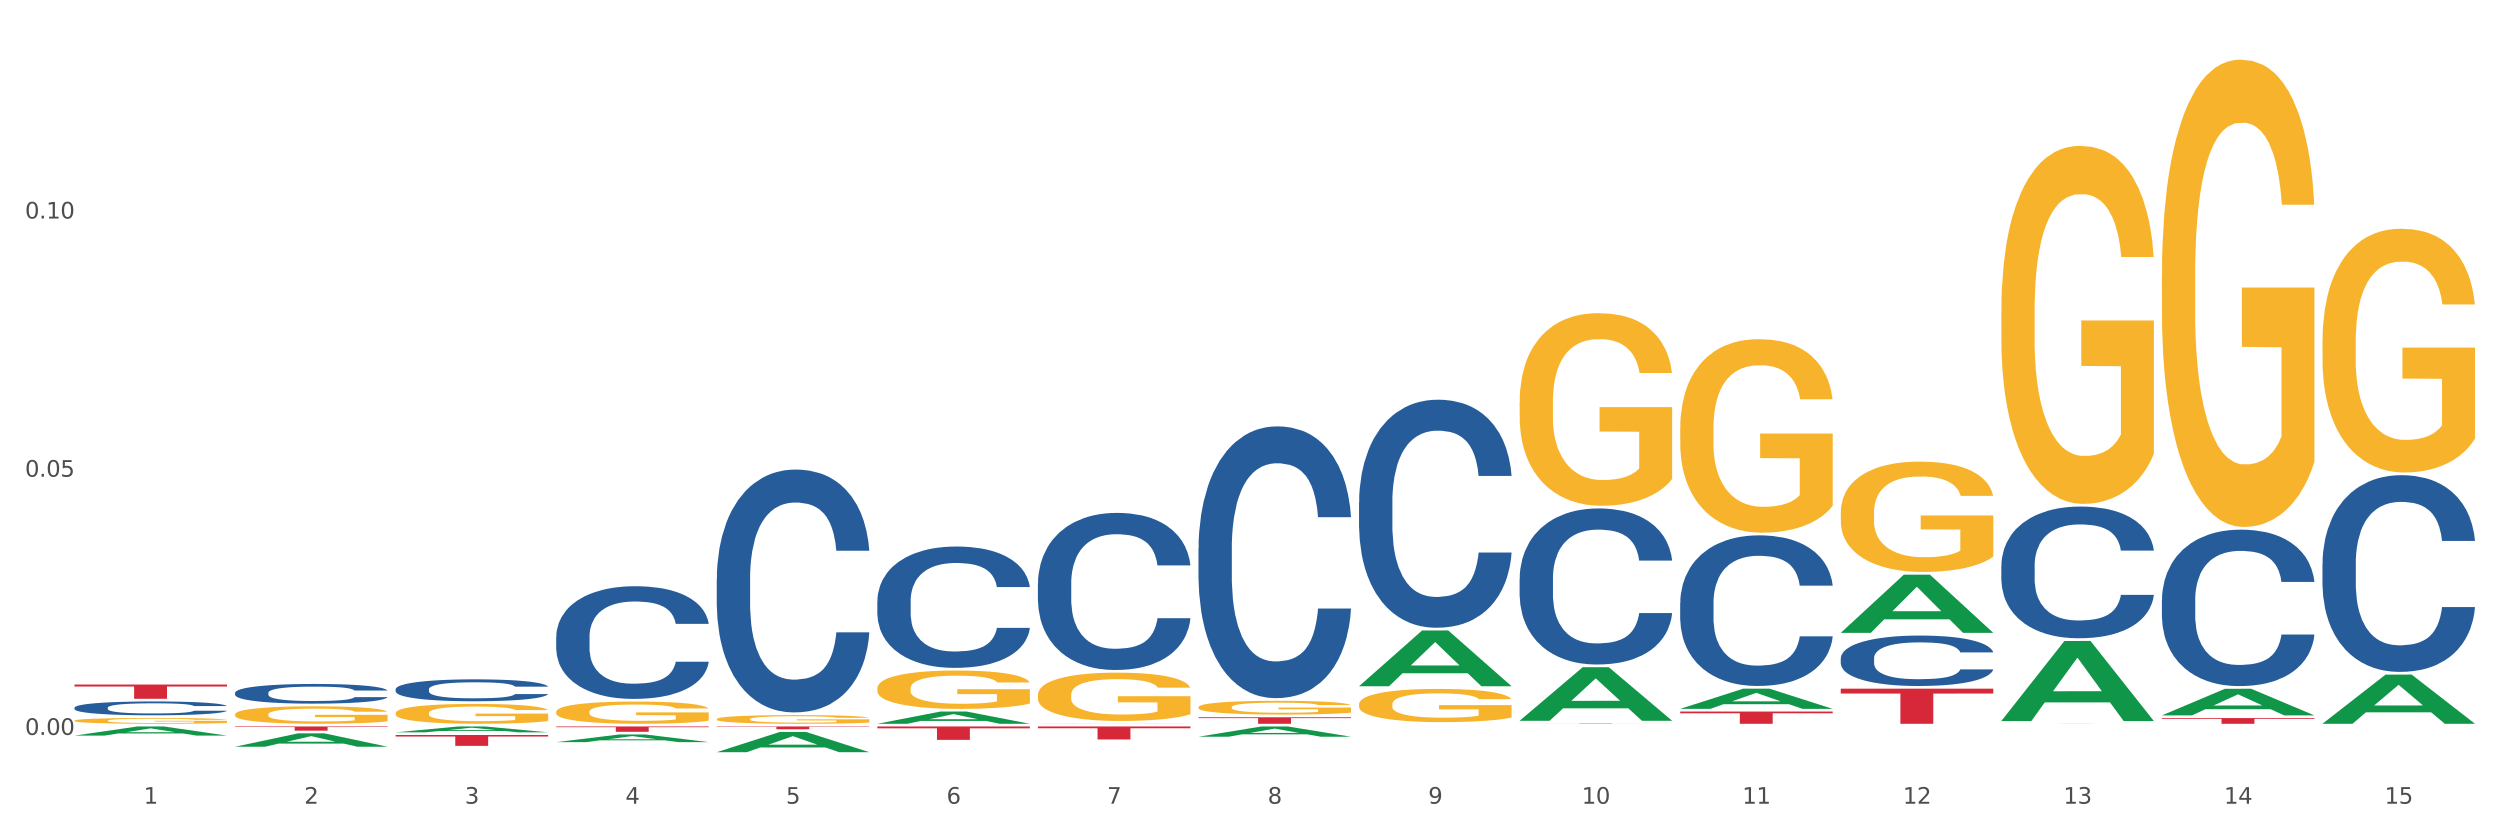 <?xml version="1.0" encoding="utf-8" standalone="no"?>
<!DOCTYPE svg PUBLIC "-//W3C//DTD SVG 1.1//EN"
  "http://www.w3.org/Graphics/SVG/1.1/DTD/svg11.dtd">
<svg xmlns:xlink="http://www.w3.org/1999/xlink" width="1080pt" height="360pt" viewBox="0 0 1080 360" xmlns="http://www.w3.org/2000/svg" version="1.1">
 <rect x="0" y="0" width="1080" height="360" fill="#333333" stroke="none"/>
 <defs>
  <style type="text/css">*{stroke-linejoin: round; stroke-linecap: butt}</style>
 </defs>
 <g id="figure_1">
  <g id="patch_1">
   <path d="M 0 360 
L 1080 360 
L 1080 0 
L 0 0 
z
" style="fill: #ffffff; stroke: #ffffff; stroke-linejoin: miter"/>
  </g>
  <g id="axes_1">
   <g id="matplotlib.axis_1">
    <g id="xtick_1">
     <g id="text_1">
      <!-- 1 -->
      <g style="fill: #4d4d4d" transform="translate(62.07 347.204) scale(0.096 -0.096)">
       <defs>
        <path id="DejaVuSans-31" d="M 794 531 
L 1825 531 
L 1825 4091 
L 703 3866 
L 703 4441 
L 1819 4666 
L 2450 4666 
L 2450 531 
L 3481 531 
L 3481 0 
L 794 0 
L 794 531 
z
" transform="scale(0.016)"/>
       </defs>
       <use xlink:href="#DejaVuSans-31"/>
      </g>
     </g>
    </g>
    <g id="xtick_2">
     <g id="text_2">
      <!-- 2 -->
      <g style="fill: #4d4d4d" transform="translate(131.436 347.204) scale(0.096 -0.096)">
       <defs>
        <path id="DejaVuSans-32" d="M 1228 531 
L 3431 531 
L 3431 0 
L 469 0 
L 469 531 
Q 828 903 1448 1529 
Q 2069 2156 2228 2338 
Q 2531 2678 2651 2914 
Q 2772 3150 2772 3378 
Q 2772 3750 2511 3984 
Q 2250 4219 1831 4219 
Q 1534 4219 1204 4116 
Q 875 4013 500 3803 
L 500 4441 
Q 881 4594 1212 4672 
Q 1544 4750 1819 4750 
Q 2544 4750 2975 4387 
Q 3406 4025 3406 3419 
Q 3406 3131 3298 2873 
Q 3191 2616 2906 2266 
Q 2828 2175 2409 1742 
Q 1991 1309 1228 531 
z
" transform="scale(0.016)"/>
       </defs>
       <use xlink:href="#DejaVuSans-32"/>
      </g>
     </g>
    </g>
    <g id="xtick_3">
     <g id="text_3">
      <!-- 3 -->
      <g style="fill: #4d4d4d" transform="translate(200.802 347.204) scale(0.096 -0.096)">
       <defs>
        <path id="DejaVuSans-33" d="M 2597 2516 
Q 3050 2419 3304 2112 
Q 3559 1806 3559 1356 
Q 3559 666 3084 287 
Q 2609 -91 1734 -91 
Q 1441 -91 1130 -33 
Q 819 25 488 141 
L 488 750 
Q 750 597 1062 519 
Q 1375 441 1716 441 
Q 2309 441 2620 675 
Q 2931 909 2931 1356 
Q 2931 1769 2642 2001 
Q 2353 2234 1838 2234 
L 1294 2234 
L 1294 2753 
L 1863 2753 
Q 2328 2753 2575 2939 
Q 2822 3125 2822 3475 
Q 2822 3834 2567 4026 
Q 2313 4219 1838 4219 
Q 1578 4219 1281 4162 
Q 984 4106 628 3988 
L 628 4550 
Q 988 4650 1302 4700 
Q 1616 4750 1894 4750 
Q 2613 4750 3031 4423 
Q 3450 4097 3450 3541 
Q 3450 3153 3228 2886 
Q 3006 2619 2597 2516 
z
" transform="scale(0.016)"/>
       </defs>
       <use xlink:href="#DejaVuSans-33"/>
      </g>
     </g>
    </g>
    <g id="xtick_4">
     <g id="text_4">
      <!-- 4 -->
      <g style="fill: #4d4d4d" transform="translate(270.169 347.204) scale(0.096 -0.096)">
       <defs>
        <path id="DejaVuSans-34" d="M 2419 4116 
L 825 1625 
L 2419 1625 
L 2419 4116 
z
M 2253 4666 
L 3047 4666 
L 3047 1625 
L 3713 1625 
L 3713 1100 
L 3047 1100 
L 3047 0 
L 2419 0 
L 2419 1100 
L 313 1100 
L 313 1709 
L 2253 4666 
z
" transform="scale(0.016)"/>
       </defs>
       <use xlink:href="#DejaVuSans-34"/>
      </g>
     </g>
    </g>
    <g id="xtick_5">
     <g id="text_5">
      <!-- 5 -->
      <g style="fill: #4d4d4d" transform="translate(339.535 347.204) scale(0.096 -0.096)">
       <defs>
        <path id="DejaVuSans-35" d="M 691 4666 
L 3169 4666 
L 3169 4134 
L 1269 4134 
L 1269 2991 
Q 1406 3038 1543 3061 
Q 1681 3084 1819 3084 
Q 2600 3084 3056 2656 
Q 3513 2228 3513 1497 
Q 3513 744 3044 326 
Q 2575 -91 1722 -91 
Q 1428 -91 1123 -41 
Q 819 9 494 109 
L 494 744 
Q 775 591 1075 516 
Q 1375 441 1709 441 
Q 2250 441 2565 725 
Q 2881 1009 2881 1497 
Q 2881 1984 2565 2268 
Q 2250 2553 1709 2553 
Q 1456 2553 1204 2497 
Q 953 2441 691 2322 
L 691 4666 
z
" transform="scale(0.016)"/>
       </defs>
       <use xlink:href="#DejaVuSans-35"/>
      </g>
     </g>
    </g>
    <g id="xtick_6">
     <g id="text_6">
      <!-- 6 -->
      <g style="fill: #4d4d4d" transform="translate(408.901 347.204) scale(0.096 -0.096)">
       <defs>
        <path id="DejaVuSans-36" d="M 2113 2584 
Q 1688 2584 1439 2293 
Q 1191 2003 1191 1497 
Q 1191 994 1439 701 
Q 1688 409 2113 409 
Q 2538 409 2786 701 
Q 3034 994 3034 1497 
Q 3034 2003 2786 2293 
Q 2538 2584 2113 2584 
z
M 3366 4563 
L 3366 3988 
Q 3128 4100 2886 4159 
Q 2644 4219 2406 4219 
Q 1781 4219 1451 3797 
Q 1122 3375 1075 2522 
Q 1259 2794 1537 2939 
Q 1816 3084 2150 3084 
Q 2853 3084 3261 2657 
Q 3669 2231 3669 1497 
Q 3669 778 3244 343 
Q 2819 -91 2113 -91 
Q 1303 -91 875 529 
Q 447 1150 447 2328 
Q 447 3434 972 4092 
Q 1497 4750 2381 4750 
Q 2619 4750 2861 4703 
Q 3103 4656 3366 4563 
z
" transform="scale(0.016)"/>
       </defs>
       <use xlink:href="#DejaVuSans-36"/>
      </g>
     </g>
    </g>
    <g id="xtick_7">
     <g id="text_7">
      <!-- 7 -->
      <g style="fill: #4d4d4d" transform="translate(478.267 347.204) scale(0.096 -0.096)">
       <defs>
        <path id="DejaVuSans-37" d="M 525 4666 
L 3525 4666 
L 3525 4397 
L 1831 0 
L 1172 0 
L 2766 4134 
L 525 4134 
L 525 4666 
z
" transform="scale(0.016)"/>
       </defs>
       <use xlink:href="#DejaVuSans-37"/>
      </g>
     </g>
    </g>
    <g id="xtick_8">
     <g id="text_8">
      <!-- 8 -->
      <g style="fill: #4d4d4d" transform="translate(547.634 347.204) scale(0.096 -0.096)">
       <defs>
        <path id="DejaVuSans-38" d="M 2034 2216 
Q 1584 2216 1326 1975 
Q 1069 1734 1069 1313 
Q 1069 891 1326 650 
Q 1584 409 2034 409 
Q 2484 409 2743 651 
Q 3003 894 3003 1313 
Q 3003 1734 2745 1975 
Q 2488 2216 2034 2216 
z
M 1403 2484 
Q 997 2584 770 2862 
Q 544 3141 544 3541 
Q 544 4100 942 4425 
Q 1341 4750 2034 4750 
Q 2731 4750 3128 4425 
Q 3525 4100 3525 3541 
Q 3525 3141 3298 2862 
Q 3072 2584 2669 2484 
Q 3125 2378 3379 2068 
Q 3634 1759 3634 1313 
Q 3634 634 3220 271 
Q 2806 -91 2034 -91 
Q 1263 -91 848 271 
Q 434 634 434 1313 
Q 434 1759 690 2068 
Q 947 2378 1403 2484 
z
M 1172 3481 
Q 1172 3119 1398 2916 
Q 1625 2713 2034 2713 
Q 2441 2713 2670 2916 
Q 2900 3119 2900 3481 
Q 2900 3844 2670 4047 
Q 2441 4250 2034 4250 
Q 1625 4250 1398 4047 
Q 1172 3844 1172 3481 
z
" transform="scale(0.016)"/>
       </defs>
       <use xlink:href="#DejaVuSans-38"/>
      </g>
     </g>
    </g>
    <g id="xtick_9">
     <g id="text_9">
      <!-- 9 -->
      <g style="fill: #4d4d4d" transform="translate(617 347.204) scale(0.096 -0.096)">
       <defs>
        <path id="DejaVuSans-39" d="M 703 97 
L 703 672 
Q 941 559 1184 500 
Q 1428 441 1663 441 
Q 2288 441 2617 861 
Q 2947 1281 2994 2138 
Q 2813 1869 2534 1725 
Q 2256 1581 1919 1581 
Q 1219 1581 811 2004 
Q 403 2428 403 3163 
Q 403 3881 828 4315 
Q 1253 4750 1959 4750 
Q 2769 4750 3195 4129 
Q 3622 3509 3622 2328 
Q 3622 1225 3098 567 
Q 2575 -91 1691 -91 
Q 1453 -91 1209 -44 
Q 966 3 703 97 
z
M 1959 2075 
Q 2384 2075 2632 2365 
Q 2881 2656 2881 3163 
Q 2881 3666 2632 3958 
Q 2384 4250 1959 4250 
Q 1534 4250 1286 3958 
Q 1038 3666 1038 3163 
Q 1038 2656 1286 2365 
Q 1534 2075 1959 2075 
z
" transform="scale(0.016)"/>
       </defs>
       <use xlink:href="#DejaVuSans-39"/>
      </g>
     </g>
    </g>
    <g id="xtick_10">
     <g id="text_10">
      <!-- 10 -->
      <g style="fill: #4d4d4d" transform="translate(683.312 347.204) scale(0.096 -0.096)">
       <defs>
        <path id="DejaVuSans-30" d="M 2034 4250 
Q 1547 4250 1301 3770 
Q 1056 3291 1056 2328 
Q 1056 1369 1301 889 
Q 1547 409 2034 409 
Q 2525 409 2770 889 
Q 3016 1369 3016 2328 
Q 3016 3291 2770 3770 
Q 2525 4250 2034 4250 
z
M 2034 4750 
Q 2819 4750 3233 4129 
Q 3647 3509 3647 2328 
Q 3647 1150 3233 529 
Q 2819 -91 2034 -91 
Q 1250 -91 836 529 
Q 422 1150 422 2328 
Q 422 3509 836 4129 
Q 1250 4750 2034 4750 
z
" transform="scale(0.016)"/>
       </defs>
       <use xlink:href="#DejaVuSans-31"/>
       <use xlink:href="#DejaVuSans-30" transform="translate(63.623 0)"/>
      </g>
     </g>
    </g>
    <g id="xtick_11">
     <g id="text_11">
      <!-- 11 -->
      <g style="fill: #4d4d4d" transform="translate(752.678 347.204) scale(0.096 -0.096)">
       <use xlink:href="#DejaVuSans-31"/>
       <use xlink:href="#DejaVuSans-31" transform="translate(63.623 0)"/>
      </g>
     </g>
    </g>
    <g id="xtick_12">
     <g id="text_12">
      <!-- 12 -->
      <g style="fill: #4d4d4d" transform="translate(822.044 347.204) scale(0.096 -0.096)">
       <use xlink:href="#DejaVuSans-31"/>
       <use xlink:href="#DejaVuSans-32" transform="translate(63.623 0)"/>
      </g>
     </g>
    </g>
    <g id="xtick_13">
     <g id="text_13">
      <!-- 13 -->
      <g style="fill: #4d4d4d" transform="translate(891.411 347.204) scale(0.096 -0.096)">
       <use xlink:href="#DejaVuSans-31"/>
       <use xlink:href="#DejaVuSans-33" transform="translate(63.623 0)"/>
      </g>
     </g>
    </g>
    <g id="xtick_14">
     <g id="text_14">
      <!-- 14 -->
      <g style="fill: #4d4d4d" transform="translate(960.777 347.204) scale(0.096 -0.096)">
       <use xlink:href="#DejaVuSans-31"/>
       <use xlink:href="#DejaVuSans-34" transform="translate(63.623 0)"/>
      </g>
     </g>
    </g>
    <g id="xtick_15">
     <g id="text_15">
      <!-- 15 -->
      <g style="fill: #4d4d4d" transform="translate(1030.143 347.204) scale(0.096 -0.096)">
       <use xlink:href="#DejaVuSans-31"/>
       <use xlink:href="#DejaVuSans-35" transform="translate(63.623 0)"/>
      </g>
     </g>
    </g>
    <g id="xtick_16"/>
    <g id="xtick_17"/>
    <g id="xtick_18"/>
    <g id="xtick_19"/>
    <g id="xtick_20"/>
    <g id="xtick_21"/>
    <g id="xtick_22"/>
    <g id="xtick_23"/>
    <g id="xtick_24"/>
    <g id="xtick_25"/>
    <g id="xtick_26"/>
    <g id="xtick_27"/>
    <g id="xtick_28"/>
    <g id="xtick_29"/>
   </g>
   <g id="matplotlib.axis_2">
    <g id="ytick_1">
     <g id="text_16">
      <!-- 0.00 -->
      <g style="fill: #4d4d4d" transform="translate(10.8 317.472) scale(0.096 -0.096)">
       <defs>
        <path id="DejaVuSans-2e" d="M 684 794 
L 1344 794 
L 1344 0 
L 684 0 
L 684 794 
z
" transform="scale(0.016)"/>
       </defs>
       <use xlink:href="#DejaVuSans-30"/>
       <use xlink:href="#DejaVuSans-2e" transform="translate(63.623 0)"/>
       <use xlink:href="#DejaVuSans-30" transform="translate(95.41 0)"/>
       <use xlink:href="#DejaVuSans-30" transform="translate(159.033 0)"/>
      </g>
     </g>
    </g>
    <g id="ytick_2">
     <g id="text_17">
      <!-- 0.05 -->
      <g style="fill: #4d4d4d" transform="translate(10.8 205.938) scale(0.096 -0.096)">
       <use xlink:href="#DejaVuSans-30"/>
       <use xlink:href="#DejaVuSans-2e" transform="translate(63.623 0)"/>
       <use xlink:href="#DejaVuSans-30" transform="translate(95.41 0)"/>
       <use xlink:href="#DejaVuSans-35" transform="translate(159.033 0)"/>
      </g>
     </g>
    </g>
    <g id="ytick_3">
     <g id="text_18">
      <!-- 0.10 -->
      <g style="fill: #4d4d4d" transform="translate(10.8 94.403) scale(0.096 -0.096)">
       <use xlink:href="#DejaVuSans-30"/>
       <use xlink:href="#DejaVuSans-2e" transform="translate(63.623 0)"/>
       <use xlink:href="#DejaVuSans-31" transform="translate(95.41 0)"/>
       <use xlink:href="#DejaVuSans-30" transform="translate(159.033 0)"/>
      </g>
     </g>
    </g>
    <g id="ytick_4"/>
    <g id="ytick_5"/>
    <g id="ytick_6"/>
   </g>
   <g id="PolyCollection_1">
    <path d="M 32.175 317.774 
L 32.243 317.77 
L 59.417 313.829 
L 70.695 313.825 
L 98.073 317.781 
L 85.029 317.781 
L 79.119 316.86 
L 51.061 316.86 
L 50.857 316.875 
L 45.151 317.781 
L 32.175 317.781 
L 32.175 317.774 
L 54.594 316.31 
L 75.586 316.306 
L 65.192 314.668 
L 65.056 314.661 
L 64.92 314.672 
L 54.526 316.306 
L 54.594 316.31 
L 32.175 317.774 
z
" clip-path="url(#p99ec6fc574)" style="fill: #109648"/>
    <path d="M 309.64 313.825 
L 375.538 313.825 
L 375.538 313.993 
L 349.616 313.994 
L 349.616 315.036 
L 335.406 315.036 
L 335.406 313.994 
L 309.64 313.993 
L 309.64 313.826 
L 309.64 313.825 
z
" clip-path="url(#p99ec6fc574)" style="fill: #d62839"/>
    <path d="M 379.006 313.825 
L 444.904 313.825 
L 444.904 314.63 
L 418.982 314.636 
L 418.982 319.622 
L 404.772 319.622 
L 404.772 314.636 
L 379.006 314.63 
L 379.006 313.83 
L 379.006 313.825 
z
" clip-path="url(#p99ec6fc574)" style="fill: #d62839"/>
    <path d="M 448.372 313.825 
L 514.27 313.825 
L 514.27 314.607 
L 488.348 314.612 
L 488.348 319.454 
L 474.138 319.454 
L 474.138 314.612 
L 448.372 314.607 
L 448.372 313.83 
L 448.372 313.825 
z
" clip-path="url(#p99ec6fc574)" style="fill: #d62839"/>
    <path d="M 517.739 309.849 
L 583.636 309.849 
L 583.636 310.242 
L 557.715 310.244 
L 557.715 312.673 
L 543.504 312.673 
L 543.504 310.244 
L 517.739 310.242 
L 517.739 309.852 
L 517.739 309.849 
z
" clip-path="url(#p99ec6fc574)" style="fill: #d62839"/>
    <path d="M 656.471 312.531 
L 722.369 312.531 
L 722.369 312.551 
L 696.447 312.551 
L 696.447 312.673 
L 682.237 312.673 
L 682.237 312.551 
L 656.471 312.551 
L 656.471 312.532 
L 656.471 312.531 
z
" clip-path="url(#p99ec6fc574)" style="fill: #d62839"/>
    <path d="M 725.837 307.388 
L 791.735 307.388 
L 791.735 308.122 
L 765.813 308.127 
L 765.813 312.673 
L 751.603 312.673 
L 751.603 308.127 
L 725.837 308.122 
L 725.837 307.393 
L 725.837 307.388 
z
" clip-path="url(#p99ec6fc574)" style="fill: #d62839"/>
    <path d="M 795.203 297.504 
L 861.101 297.504 
L 861.101 299.612 
L 835.179 299.626 
L 835.179 312.673 
L 820.969 312.673 
L 820.969 299.626 
L 795.203 299.612 
L 795.203 297.518 
L 795.203 297.504 
z
" clip-path="url(#p99ec6fc574)" style="fill: #d62839"/>
    <path d="M 864.57 312.64 
L 930.468 312.64 
L 930.468 312.644 
L 904.546 312.644 
L 904.546 312.673 
L 890.335 312.673 
L 890.335 312.644 
L 864.57 312.644 
L 864.57 312.64 
L 864.57 312.64 
z
" clip-path="url(#p99ec6fc574)" style="fill: #d62839"/>
    <path d="M 240.274 313.825 
L 306.172 313.825 
L 306.172 314.147 
L 280.25 314.149 
L 280.25 316.141 
L 266.039 316.141 
L 266.039 314.149 
L 240.274 314.147 
L 240.274 313.827 
L 240.274 313.825 
z
" clip-path="url(#p99ec6fc574)" style="fill: #d62839"/>
    <path d="M 933.936 310.214 
L 999.834 310.214 
L 999.834 310.555 
L 973.912 310.558 
L 973.912 312.673 
L 959.702 312.673 
L 959.702 310.558 
L 933.936 310.555 
L 933.936 310.216 
L 933.936 310.214 
z
" clip-path="url(#p99ec6fc574)" style="fill: #d62839"/>
    <path d="M 725.837 185.158 
L 725.915 185.082 
L 725.915 182.334 
L 726.071 179.968 
L 726.849 174.242 
L 728.016 169.51 
L 728.871 166.991 
L 729.727 164.929 
L 730.739 162.868 
L 731.984 160.731 
L 734.24 157.601 
L 735.64 155.998 
L 737.352 154.319 
L 740.464 151.876 
L 742.72 150.502 
L 745.054 149.357 
L 748.866 147.983 
L 751.356 147.372 
L 754.001 146.914 
L 757.191 146.609 
L 759.603 146.533 
L 764.894 146.762 
L 769.406 147.449 
L 771.585 147.983 
L 774.385 148.899 
L 775.864 149.51 
L 778.275 150.731 
L 780.765 152.334 
L 782.477 153.708 
L 785.044 156.304 
L 786.989 158.899 
L 788.779 162.105 
L 789.712 164.319 
L 790.412 166.38 
L 791.035 168.746 
L 791.657 172.487 
L 777.653 172.487 
L 777.108 169.815 
L 776.253 167.296 
L 775.008 164.853 
L 773.919 163.326 
L 772.051 161.418 
L 770.34 160.197 
L 768.55 159.281 
L 766.372 158.517 
L 764.66 158.136 
L 762.248 157.83 
L 757.502 157.907 
L 754.313 158.517 
L 752.134 159.281 
L 750.734 159.968 
L 749.489 160.731 
L 748.088 161.8 
L 746.455 163.403 
L 745.288 164.853 
L 744.121 166.685 
L 743.187 168.517 
L 742.331 170.655 
L 741.631 172.945 
L 741.086 175.311 
L 740.62 178.212 
L 740.23 183.021 
L 740.23 193.479 
L 740.386 195.845 
L 740.775 198.975 
L 741.242 201.342 
L 742.02 204.166 
L 742.72 206.074 
L 744.043 208.822 
L 745.521 211.113 
L 746.688 212.563 
L 747.855 213.784 
L 749.878 215.464 
L 752.134 216.838 
L 754.079 217.677 
L 756.724 218.441 
L 758.514 218.746 
L 760.07 218.899 
L 763.882 218.899 
L 766.605 218.67 
L 769.639 218.135 
L 771.974 217.448 
L 773.919 216.609 
L 776.097 215.235 
L 777.497 213.937 
L 777.497 197.983 
L 760.381 197.906 
L 760.381 187.296 
L 791.735 187.296 
L 791.735 218.441 
L 790.412 220.044 
L 788.934 221.494 
L 787.378 222.792 
L 785.044 224.395 
L 782.243 225.922 
L 779.754 226.99 
L 777.108 227.906 
L 773.996 228.746 
L 769.951 229.509 
L 767.461 229.815 
L 764.349 230.044 
L 760.692 230.12 
L 757.502 229.967 
L 754.39 229.586 
L 751.123 228.899 
L 747.933 227.906 
L 745.521 226.914 
L 743.109 225.693 
L 740.542 224.09 
L 738.519 222.563 
L 736.963 221.189 
L 735.251 219.433 
L 733.384 217.143 
L 731.984 215.082 
L 730.739 212.945 
L 729.416 210.197 
L 728.482 207.83 
L 727.549 204.853 
L 727.004 202.639 
L 726.382 199.204 
L 725.915 194.395 
L 725.837 185.158 
z
" clip-path="url(#p99ec6fc574)" style="fill: #f7b32b"/>
    <path d="M 656.471 173.743 
L 656.549 173.667 
L 656.549 170.932 
L 656.704 168.577 
L 657.482 162.878 
L 658.649 158.167 
L 659.505 155.66 
L 660.361 153.608 
L 661.372 151.557 
L 662.617 149.43 
L 664.874 146.314 
L 666.274 144.719 
L 667.986 143.047 
L 671.098 140.616 
L 673.354 139.248 
L 675.688 138.108 
L 679.5 136.741 
L 681.99 136.133 
L 684.635 135.677 
L 687.825 135.373 
L 690.237 135.297 
L 695.527 135.525 
L 700.04 136.209 
L 702.218 136.741 
L 705.019 137.652 
L 706.497 138.26 
L 708.909 139.476 
L 711.399 141.072 
L 713.111 142.439 
L 715.678 145.023 
L 717.623 147.606 
L 719.412 150.797 
L 720.346 153.001 
L 721.046 155.052 
L 721.669 157.408 
L 722.291 161.131 
L 708.287 161.131 
L 707.742 158.471 
L 706.886 155.964 
L 705.642 153.532 
L 704.552 152.013 
L 702.685 150.113 
L 700.973 148.898 
L 699.184 147.986 
L 697.006 147.226 
L 695.294 146.846 
L 692.882 146.542 
L 688.136 146.618 
L 684.946 147.226 
L 682.768 147.986 
L 681.367 148.67 
L 680.123 149.43 
L 678.722 150.493 
L 677.088 152.089 
L 675.921 153.532 
L 674.754 155.356 
L 673.821 157.18 
L 672.965 159.307 
L 672.265 161.586 
L 671.72 163.942 
L 671.253 166.829 
L 670.864 171.616 
L 670.864 182.025 
L 671.02 184.381 
L 671.409 187.496 
L 671.876 189.851 
L 672.654 192.663 
L 673.354 194.562 
L 674.677 197.298 
L 676.155 199.577 
L 677.322 201.021 
L 678.489 202.236 
L 680.512 203.908 
L 682.768 205.276 
L 684.713 206.111 
L 687.358 206.871 
L 689.148 207.175 
L 690.704 207.327 
L 694.516 207.327 
L 697.239 207.099 
L 700.273 206.567 
L 702.607 205.883 
L 704.552 205.048 
L 706.731 203.68 
L 708.131 202.388 
L 708.131 186.508 
L 691.015 186.432 
L 691.015 175.871 
L 722.369 175.871 
L 722.369 206.871 
L 721.046 208.467 
L 719.568 209.91 
L 718.012 211.202 
L 715.678 212.798 
L 712.877 214.317 
L 710.387 215.381 
L 707.742 216.293 
L 704.63 217.129 
L 700.584 217.889 
L 698.095 218.192 
L 694.983 218.42 
L 691.326 218.496 
L 688.136 218.344 
L 685.024 217.964 
L 681.756 217.281 
L 678.567 216.293 
L 676.155 215.305 
L 673.743 214.089 
L 671.175 212.494 
L 669.153 210.974 
L 667.597 209.607 
L 665.885 207.859 
L 664.018 205.58 
L 662.617 203.528 
L 661.372 201.401 
L 660.05 198.665 
L 659.116 196.31 
L 658.183 193.347 
L 657.638 191.143 
L 657.016 187.724 
L 656.549 182.937 
L 656.471 173.743 
z
" clip-path="url(#p99ec6fc574)" style="fill: #f7b32b"/>
    <path d="M 587.105 304.243 
L 587.183 304.23 
L 587.183 303.758 
L 587.338 303.352 
L 588.116 302.37 
L 589.283 301.557 
L 590.139 301.125 
L 590.995 300.772 
L 592.006 300.418 
L 593.251 300.051 
L 595.507 299.514 
L 596.908 299.239 
L 598.619 298.951 
L 601.731 298.532 
L 603.988 298.296 
L 606.322 298.099 
L 610.134 297.864 
L 612.624 297.759 
L 615.269 297.68 
L 618.459 297.628 
L 620.871 297.615 
L 626.161 297.654 
L 630.674 297.772 
L 632.852 297.864 
L 635.653 298.021 
L 637.131 298.126 
L 639.543 298.335 
L 642.033 298.61 
L 643.744 298.846 
L 646.312 299.291 
L 648.257 299.737 
L 650.046 300.287 
L 650.98 300.667 
L 651.68 301.02 
L 652.302 301.427 
L 652.925 302.068 
L 638.921 302.068 
L 638.376 301.61 
L 637.52 301.178 
L 636.275 300.758 
L 635.186 300.496 
L 633.319 300.169 
L 631.607 299.959 
L 629.818 299.802 
L 627.639 299.671 
L 625.928 299.606 
L 623.516 299.553 
L 618.77 299.566 
L 615.58 299.671 
L 613.402 299.802 
L 612.001 299.92 
L 610.756 300.051 
L 609.356 300.235 
L 607.722 300.51 
L 606.555 300.758 
L 605.388 301.073 
L 604.455 301.387 
L 603.599 301.754 
L 602.898 302.147 
L 602.354 302.553 
L 601.887 303.051 
L 601.498 303.876 
L 601.498 305.67 
L 601.654 306.077 
L 602.043 306.614 
L 602.509 307.02 
L 603.287 307.504 
L 603.988 307.832 
L 605.31 308.303 
L 606.789 308.696 
L 607.956 308.945 
L 609.123 309.155 
L 611.145 309.443 
L 613.402 309.679 
L 615.347 309.823 
L 617.992 309.954 
L 619.781 310.006 
L 621.337 310.032 
L 625.15 310.032 
L 627.873 309.993 
L 630.907 309.901 
L 633.241 309.783 
L 635.186 309.639 
L 637.365 309.404 
L 638.765 309.181 
L 638.765 306.443 
L 621.649 306.43 
L 621.649 304.609 
L 653.003 304.609 
L 653.003 309.954 
L 651.68 310.229 
L 650.202 310.478 
L 648.646 310.7 
L 646.312 310.975 
L 643.511 311.237 
L 641.021 311.421 
L 638.376 311.578 
L 635.264 311.722 
L 631.218 311.853 
L 628.729 311.905 
L 625.617 311.945 
L 621.96 311.958 
L 618.77 311.932 
L 615.658 311.866 
L 612.39 311.748 
L 609.2 311.578 
L 606.789 311.408 
L 604.377 311.198 
L 601.809 310.923 
L 599.786 310.661 
L 598.23 310.425 
L 596.519 310.124 
L 594.652 309.731 
L 593.251 309.377 
L 592.006 309.011 
L 590.684 308.539 
L 589.75 308.133 
L 588.816 307.622 
L 588.272 307.242 
L 587.649 306.653 
L 587.183 305.828 
L 587.105 304.243 
z
" clip-path="url(#p99ec6fc574)" style="fill: #f7b32b"/>
    <path d="M 517.739 305.502 
L 517.816 305.496 
L 517.816 305.301 
L 517.972 305.133 
L 518.75 304.726 
L 519.917 304.39 
L 520.773 304.211 
L 521.629 304.064 
L 522.64 303.918 
L 523.885 303.766 
L 526.141 303.543 
L 527.542 303.43 
L 529.253 303.31 
L 532.365 303.137 
L 534.621 303.039 
L 536.956 302.958 
L 540.768 302.86 
L 543.257 302.817 
L 545.903 302.784 
L 549.093 302.762 
L 551.504 302.757 
L 556.795 302.773 
L 561.307 302.822 
L 563.486 302.86 
L 566.287 302.925 
L 567.765 302.968 
L 570.177 303.055 
L 572.666 303.169 
L 574.378 303.267 
L 576.946 303.451 
L 578.891 303.636 
L 580.68 303.864 
L 581.614 304.021 
L 582.314 304.167 
L 582.936 304.336 
L 583.559 304.601 
L 569.554 304.601 
L 569.01 304.411 
L 568.154 304.232 
L 566.909 304.059 
L 565.82 303.95 
L 563.953 303.815 
L 562.241 303.728 
L 560.452 303.663 
L 558.273 303.609 
L 556.562 303.581 
L 554.15 303.56 
L 549.404 303.565 
L 546.214 303.609 
L 544.035 303.663 
L 542.635 303.712 
L 541.39 303.766 
L 539.99 303.842 
L 538.356 303.956 
L 537.189 304.059 
L 536.022 304.189 
L 535.088 304.319 
L 534.232 304.471 
L 533.532 304.634 
L 532.988 304.802 
L 532.521 305.008 
L 532.132 305.35 
L 532.132 306.093 
L 532.287 306.261 
L 532.676 306.484 
L 533.143 306.652 
L 533.921 306.853 
L 534.621 306.988 
L 535.944 307.184 
L 537.422 307.346 
L 538.589 307.449 
L 539.756 307.536 
L 541.779 307.656 
L 544.035 307.753 
L 545.981 307.813 
L 548.626 307.867 
L 550.415 307.889 
L 551.971 307.9 
L 555.784 307.9 
L 558.507 307.883 
L 561.541 307.845 
L 563.875 307.797 
L 565.82 307.737 
L 567.998 307.639 
L 569.399 307.547 
L 569.399 306.413 
L 552.282 306.408 
L 552.282 305.654 
L 583.636 305.654 
L 583.636 307.867 
L 582.314 307.981 
L 580.836 308.084 
L 579.28 308.176 
L 576.946 308.29 
L 574.145 308.399 
L 571.655 308.475 
L 569.01 308.54 
L 565.898 308.6 
L 561.852 308.654 
L 559.362 308.676 
L 556.25 308.692 
L 552.594 308.697 
L 549.404 308.686 
L 546.292 308.659 
L 543.024 308.61 
L 539.834 308.54 
L 537.422 308.469 
L 535.01 308.383 
L 532.443 308.269 
L 530.42 308.16 
L 528.864 308.062 
L 527.153 307.938 
L 525.285 307.775 
L 523.885 307.628 
L 522.64 307.477 
L 521.317 307.281 
L 520.384 307.113 
L 519.45 306.902 
L 518.906 306.744 
L 518.283 306.5 
L 517.816 306.158 
L 517.739 305.502 
z
" clip-path="url(#p99ec6fc574)" style="fill: #f7b32b"/>
    <path d="M 448.372 300.232 
L 448.45 300.213 
L 448.45 299.527 
L 448.606 298.936 
L 449.384 297.507 
L 450.551 296.325 
L 451.407 295.696 
L 452.262 295.182 
L 453.274 294.667 
L 454.519 294.134 
L 456.775 293.353 
L 458.175 292.952 
L 459.887 292.533 
L 462.999 291.923 
L 465.255 291.58 
L 467.589 291.294 
L 471.402 290.951 
L 473.891 290.799 
L 476.536 290.685 
L 479.726 290.608 
L 482.138 290.589 
L 487.429 290.647 
L 491.941 290.818 
L 494.12 290.951 
L 496.92 291.18 
L 498.399 291.333 
L 500.811 291.637 
L 503.3 292.038 
L 505.012 292.381 
L 507.579 293.029 
L 509.524 293.676 
L 511.314 294.477 
L 512.247 295.029 
L 512.948 295.544 
L 513.57 296.135 
L 514.192 297.068 
L 500.188 297.068 
L 499.644 296.401 
L 498.788 295.773 
L 497.543 295.163 
L 496.454 294.782 
L 494.586 294.305 
L 492.875 294 
L 491.085 293.772 
L 488.907 293.581 
L 487.195 293.486 
L 484.783 293.41 
L 480.038 293.429 
L 476.848 293.581 
L 474.669 293.772 
L 473.269 293.943 
L 472.024 294.134 
L 470.624 294.401 
L 468.99 294.801 
L 467.823 295.163 
L 466.656 295.62 
L 465.722 296.078 
L 464.866 296.611 
L 464.166 297.183 
L 463.621 297.773 
L 463.155 298.498 
L 462.766 299.698 
L 462.766 302.309 
L 462.921 302.899 
L 463.31 303.681 
L 463.777 304.272 
L 464.555 304.977 
L 465.255 305.453 
L 466.578 306.139 
L 468.056 306.711 
L 469.223 307.073 
L 470.39 307.378 
L 472.413 307.797 
L 474.669 308.14 
L 476.614 308.349 
L 479.26 308.54 
L 481.049 308.616 
L 482.605 308.654 
L 486.417 308.654 
L 489.14 308.597 
L 492.175 308.464 
L 494.509 308.292 
L 496.454 308.083 
L 498.632 307.74 
L 500.033 307.416 
L 500.033 303.433 
L 482.916 303.414 
L 482.916 300.765 
L 514.27 300.765 
L 514.27 308.54 
L 512.948 308.94 
L 511.469 309.302 
L 509.913 309.626 
L 507.579 310.026 
L 504.778 310.408 
L 502.289 310.674 
L 499.644 310.903 
L 496.531 311.113 
L 492.486 311.303 
L 489.996 311.379 
L 486.884 311.437 
L 483.227 311.456 
L 480.038 311.417 
L 476.925 311.322 
L 473.658 311.151 
L 470.468 310.903 
L 468.056 310.655 
L 465.644 310.35 
L 463.077 309.95 
L 461.054 309.569 
L 459.498 309.226 
L 457.786 308.788 
L 455.919 308.216 
L 454.519 307.702 
L 453.274 307.168 
L 451.951 306.482 
L 451.018 305.891 
L 450.084 305.148 
L 449.539 304.595 
L 448.917 303.738 
L 448.45 302.537 
L 448.372 300.232 
z
" clip-path="url(#p99ec6fc574)" style="fill: #f7b32b"/>
    <path d="M 379.006 297.324 
L 379.084 297.309 
L 379.084 296.765 
L 379.24 296.296 
L 380.018 295.162 
L 381.185 294.225 
L 382.04 293.726 
L 382.896 293.318 
L 383.908 292.91 
L 385.152 292.486 
L 387.409 291.866 
L 388.809 291.549 
L 390.521 291.216 
L 393.633 290.733 
L 395.889 290.46 
L 398.223 290.234 
L 402.035 289.962 
L 404.525 289.841 
L 407.17 289.75 
L 410.36 289.689 
L 412.772 289.674 
L 418.062 289.72 
L 422.575 289.856 
L 424.753 289.962 
L 427.554 290.143 
L 429.032 290.264 
L 431.444 290.506 
L 433.934 290.823 
L 435.646 291.095 
L 438.213 291.609 
L 440.158 292.123 
L 441.948 292.758 
L 442.881 293.197 
L 443.581 293.605 
L 444.204 294.074 
L 444.826 294.815 
L 430.822 294.815 
L 430.277 294.285 
L 429.422 293.786 
L 428.177 293.303 
L 427.087 293 
L 425.22 292.622 
L 423.509 292.38 
L 421.719 292.199 
L 419.541 292.048 
L 417.829 291.972 
L 415.417 291.912 
L 410.671 291.927 
L 407.481 292.048 
L 405.303 292.199 
L 403.903 292.335 
L 402.658 292.486 
L 401.257 292.698 
L 399.624 293.015 
L 398.456 293.303 
L 397.289 293.666 
L 396.356 294.028 
L 395.5 294.452 
L 394.8 294.905 
L 394.255 295.374 
L 393.788 295.948 
L 393.399 296.901 
L 393.399 298.972 
L 393.555 299.441 
L 393.944 300.061 
L 394.411 300.529 
L 395.189 301.089 
L 395.889 301.467 
L 397.212 302.011 
L 398.69 302.464 
L 399.857 302.752 
L 401.024 302.994 
L 403.047 303.326 
L 405.303 303.598 
L 407.248 303.765 
L 409.893 303.916 
L 411.683 303.976 
L 413.239 304.007 
L 417.051 304.007 
L 419.774 303.961 
L 422.808 303.855 
L 425.142 303.719 
L 427.087 303.553 
L 429.266 303.281 
L 430.666 303.024 
L 430.666 299.864 
L 413.55 299.849 
L 413.55 297.748 
L 444.904 297.748 
L 444.904 303.916 
L 443.581 304.233 
L 442.103 304.521 
L 440.547 304.778 
L 438.213 305.095 
L 435.412 305.397 
L 432.923 305.609 
L 430.277 305.791 
L 427.165 305.957 
L 423.12 306.108 
L 420.63 306.168 
L 417.518 306.214 
L 413.861 306.229 
L 410.671 306.199 
L 407.559 306.123 
L 404.292 305.987 
L 401.102 305.791 
L 398.69 305.594 
L 396.278 305.352 
L 393.711 305.035 
L 391.688 304.732 
L 390.132 304.46 
L 388.42 304.112 
L 386.553 303.659 
L 385.152 303.251 
L 383.908 302.827 
L 382.585 302.283 
L 381.651 301.814 
L 380.718 301.225 
L 380.173 300.786 
L 379.551 300.106 
L 379.084 299.154 
L 379.006 297.324 
z
" clip-path="url(#p99ec6fc574)" style="fill: #f7b32b"/>
    <path d="M 309.64 310.654 
L 309.718 310.651 
L 309.718 310.527 
L 309.873 310.421 
L 310.651 310.164 
L 311.818 309.952 
L 312.674 309.839 
L 313.53 309.746 
L 314.541 309.653 
L 315.786 309.558 
L 318.042 309.417 
L 319.443 309.345 
L 321.155 309.27 
L 324.267 309.16 
L 326.523 309.098 
L 328.857 309.047 
L 332.669 308.985 
L 335.159 308.958 
L 337.804 308.937 
L 340.994 308.924 
L 343.406 308.92 
L 348.696 308.93 
L 353.209 308.961 
L 355.387 308.985 
L 358.188 309.026 
L 359.666 309.054 
L 362.078 309.109 
L 364.568 309.181 
L 366.279 309.242 
L 368.847 309.359 
L 370.792 309.475 
L 372.581 309.619 
L 373.515 309.719 
L 374.215 309.811 
L 374.838 309.917 
L 375.46 310.085 
L 361.456 310.085 
L 360.911 309.965 
L 360.055 309.852 
L 358.81 309.743 
L 357.721 309.674 
L 355.854 309.588 
L 354.142 309.534 
L 352.353 309.492 
L 350.174 309.458 
L 348.463 309.441 
L 346.051 309.427 
L 341.305 309.431 
L 338.115 309.458 
L 335.937 309.492 
L 334.536 309.523 
L 333.292 309.558 
L 331.891 309.606 
L 330.257 309.677 
L 329.09 309.743 
L 327.923 309.825 
L 326.99 309.907 
L 326.134 310.003 
L 325.434 310.106 
L 324.889 310.212 
L 324.422 310.342 
L 324.033 310.558 
L 324.033 311.028 
L 324.189 311.134 
L 324.578 311.274 
L 325.045 311.381 
L 325.823 311.507 
L 326.523 311.593 
L 327.845 311.716 
L 329.324 311.819 
L 330.491 311.884 
L 331.658 311.939 
L 333.681 312.015 
L 335.937 312.076 
L 337.882 312.114 
L 340.527 312.148 
L 342.317 312.162 
L 343.873 312.169 
L 347.685 312.169 
L 350.408 312.159 
L 353.442 312.135 
L 355.776 312.104 
L 357.721 312.066 
L 359.9 312.004 
L 361.3 311.946 
L 361.3 311.23 
L 344.184 311.226 
L 344.184 310.75 
L 375.538 310.75 
L 375.538 312.148 
L 374.215 312.22 
L 372.737 312.285 
L 371.181 312.344 
L 368.847 312.416 
L 366.046 312.484 
L 363.556 312.532 
L 360.911 312.573 
L 357.799 312.611 
L 353.753 312.645 
L 351.264 312.659 
L 348.152 312.669 
L 344.495 312.673 
L 341.305 312.666 
L 338.193 312.649 
L 334.925 312.618 
L 331.736 312.573 
L 329.324 312.529 
L 326.912 312.474 
L 324.344 312.402 
L 322.322 312.333 
L 320.766 312.272 
L 319.054 312.193 
L 317.187 312.09 
L 315.786 311.997 
L 314.541 311.902 
L 313.219 311.778 
L 312.285 311.672 
L 311.352 311.538 
L 310.807 311.439 
L 310.184 311.285 
L 309.718 311.069 
L 309.64 310.654 
z
" clip-path="url(#p99ec6fc574)" style="fill: #f7b32b"/>
    <path d="M 240.274 307.512 
L 240.351 307.504 
L 240.351 307.188 
L 240.507 306.917 
L 241.285 306.26 
L 242.452 305.716 
L 243.308 305.427 
L 244.164 305.191 
L 245.175 304.954 
L 246.42 304.709 
L 248.676 304.35 
L 250.077 304.166 
L 251.788 303.973 
L 254.9 303.693 
L 257.157 303.535 
L 259.491 303.404 
L 263.303 303.246 
L 265.793 303.176 
L 268.438 303.123 
L 271.628 303.088 
L 274.04 303.079 
L 279.33 303.106 
L 283.843 303.185 
L 286.021 303.246 
L 288.822 303.351 
L 290.3 303.421 
L 292.712 303.561 
L 295.202 303.745 
L 296.913 303.903 
L 299.481 304.201 
L 301.426 304.499 
L 303.215 304.867 
L 304.149 305.121 
L 304.849 305.357 
L 305.471 305.629 
L 306.094 306.058 
L 292.089 306.058 
L 291.545 305.751 
L 290.689 305.462 
L 289.444 305.182 
L 288.355 305.007 
L 286.488 304.788 
L 284.776 304.648 
L 282.987 304.542 
L 280.808 304.455 
L 279.097 304.411 
L 276.685 304.376 
L 271.939 304.385 
L 268.749 304.455 
L 266.571 304.542 
L 265.17 304.621 
L 263.925 304.709 
L 262.525 304.832 
L 260.891 305.016 
L 259.724 305.182 
L 258.557 305.392 
L 257.623 305.603 
L 256.768 305.848 
L 256.067 306.111 
L 255.523 306.382 
L 255.056 306.715 
L 254.667 307.267 
L 254.667 308.467 
L 254.823 308.739 
L 255.212 309.098 
L 255.678 309.37 
L 256.456 309.694 
L 257.157 309.913 
L 258.479 310.228 
L 259.957 310.491 
L 261.124 310.658 
L 262.291 310.798 
L 264.314 310.99 
L 266.571 311.148 
L 268.516 311.245 
L 271.161 311.332 
L 272.95 311.367 
L 274.506 311.385 
L 278.319 311.385 
L 281.042 311.358 
L 284.076 311.297 
L 286.41 311.218 
L 288.355 311.122 
L 290.533 310.964 
L 291.934 310.815 
L 291.934 308.984 
L 274.818 308.975 
L 274.818 307.758 
L 306.172 307.758 
L 306.172 311.332 
L 304.849 311.516 
L 303.371 311.683 
L 301.815 311.832 
L 299.481 312.015 
L 296.68 312.191 
L 294.19 312.313 
L 291.545 312.418 
L 288.433 312.515 
L 284.387 312.602 
L 281.897 312.638 
L 278.785 312.664 
L 275.129 312.673 
L 271.939 312.655 
L 268.827 312.611 
L 265.559 312.532 
L 262.369 312.418 
L 259.957 312.305 
L 257.546 312.164 
L 254.978 311.98 
L 252.955 311.805 
L 251.399 311.648 
L 249.688 311.446 
L 247.82 311.183 
L 246.42 310.947 
L 245.175 310.701 
L 243.853 310.386 
L 242.919 310.114 
L 241.985 309.773 
L 241.441 309.519 
L 240.818 309.124 
L 240.351 308.572 
L 240.274 307.512 
z
" clip-path="url(#p99ec6fc574)" style="fill: #f7b32b"/>
    <path d="M 795.203 221.451 
L 795.281 221.408 
L 795.281 219.841 
L 795.437 218.491 
L 796.215 215.227 
L 797.382 212.528 
L 798.238 211.092 
L 799.094 209.916 
L 800.105 208.741 
L 801.35 207.522 
L 803.606 205.737 
L 805.006 204.823 
L 806.718 203.866 
L 809.83 202.473 
L 812.086 201.689 
L 814.42 201.036 
L 818.233 200.253 
L 820.722 199.905 
L 823.368 199.643 
L 826.557 199.469 
L 828.969 199.426 
L 834.26 199.556 
L 838.772 199.948 
L 840.951 200.253 
L 843.752 200.775 
L 845.23 201.123 
L 847.642 201.82 
L 850.131 202.734 
L 851.843 203.517 
L 854.41 204.997 
L 856.355 206.477 
L 858.145 208.306 
L 859.078 209.568 
L 859.779 210.743 
L 860.401 212.093 
L 861.024 214.226 
L 847.019 214.226 
L 846.475 212.702 
L 845.619 211.266 
L 844.374 209.873 
L 843.285 209.002 
L 841.418 207.914 
L 839.706 207.217 
L 837.916 206.695 
L 835.738 206.26 
L 834.026 206.042 
L 831.615 205.868 
L 826.869 205.912 
L 823.679 206.26 
L 821.5 206.695 
L 820.1 207.087 
L 818.855 207.522 
L 817.455 208.132 
L 815.821 209.046 
L 814.654 209.873 
L 813.487 210.917 
L 812.553 211.962 
L 811.697 213.181 
L 810.997 214.487 
L 810.453 215.836 
L 809.986 217.49 
L 809.597 220.233 
L 809.597 226.196 
L 809.752 227.545 
L 810.141 229.33 
L 810.608 230.68 
L 811.386 232.29 
L 812.086 233.378 
L 813.409 234.945 
L 814.887 236.251 
L 816.054 237.078 
L 817.221 237.775 
L 819.244 238.732 
L 821.5 239.516 
L 823.445 239.995 
L 826.091 240.43 
L 827.88 240.604 
L 829.436 240.691 
L 833.248 240.691 
L 835.971 240.561 
L 839.006 240.256 
L 841.34 239.864 
L 843.285 239.385 
L 845.463 238.602 
L 846.864 237.862 
L 846.864 228.764 
L 829.747 228.721 
L 829.747 222.67 
L 861.101 222.67 
L 861.101 240.43 
L 859.779 241.344 
L 858.3 242.171 
L 856.744 242.911 
L 854.41 243.825 
L 851.61 244.696 
L 849.12 245.305 
L 846.475 245.828 
L 843.363 246.306 
L 839.317 246.742 
L 836.827 246.916 
L 833.715 247.046 
L 830.059 247.09 
L 826.869 247.003 
L 823.757 246.785 
L 820.489 246.394 
L 817.299 245.828 
L 814.887 245.262 
L 812.475 244.565 
L 809.908 243.651 
L 807.885 242.781 
L 806.329 241.997 
L 804.617 240.996 
L 802.75 239.69 
L 801.35 238.515 
L 800.105 237.296 
L 798.782 235.729 
L 797.849 234.38 
L 796.915 232.682 
L 796.37 231.42 
L 795.748 229.461 
L 795.281 226.718 
L 795.203 221.451 
z
" clip-path="url(#p99ec6fc574)" style="fill: #f7b32b"/>
    <path d="M 170.907 308.06 
L 170.985 308.052 
L 170.985 307.77 
L 171.141 307.528 
L 171.919 306.94 
L 173.086 306.455 
L 173.942 306.196 
L 174.798 305.985 
L 175.809 305.774 
L 177.054 305.554 
L 179.31 305.233 
L 180.71 305.069 
L 182.422 304.896 
L 185.534 304.646 
L 187.79 304.505 
L 190.124 304.387 
L 193.937 304.247 
L 196.426 304.184 
L 199.072 304.137 
L 202.261 304.106 
L 204.673 304.098 
L 209.964 304.121 
L 214.476 304.192 
L 216.655 304.247 
L 219.456 304.34 
L 220.934 304.403 
L 223.346 304.528 
L 225.835 304.693 
L 227.547 304.834 
L 230.114 305.1 
L 232.059 305.366 
L 233.849 305.695 
L 234.783 305.922 
L 235.483 306.134 
L 236.105 306.377 
L 236.728 306.76 
L 222.723 306.76 
L 222.179 306.486 
L 221.323 306.228 
L 220.078 305.977 
L 218.989 305.821 
L 217.122 305.625 
L 215.41 305.499 
L 213.62 305.405 
L 211.442 305.327 
L 209.73 305.288 
L 207.319 305.257 
L 202.573 305.265 
L 199.383 305.327 
L 197.204 305.405 
L 195.804 305.476 
L 194.559 305.554 
L 193.159 305.664 
L 191.525 305.828 
L 190.358 305.977 
L 189.191 306.165 
L 188.257 306.353 
L 187.401 306.572 
L 186.701 306.807 
L 186.157 307.05 
L 185.69 307.348 
L 185.301 307.841 
L 185.301 308.914 
L 185.456 309.156 
L 185.845 309.478 
L 186.312 309.72 
L 187.09 310.01 
L 187.79 310.206 
L 189.113 310.488 
L 190.591 310.723 
L 191.758 310.871 
L 192.925 310.997 
L 194.948 311.169 
L 197.204 311.31 
L 199.149 311.396 
L 201.795 311.474 
L 203.584 311.506 
L 205.14 311.521 
L 208.952 311.521 
L 211.675 311.498 
L 214.71 311.443 
L 217.044 311.373 
L 218.989 311.286 
L 221.167 311.146 
L 222.568 311.012 
L 222.568 309.376 
L 205.451 309.368 
L 205.451 308.279 
L 236.805 308.279 
L 236.805 311.474 
L 235.483 311.639 
L 234.004 311.788 
L 232.448 311.921 
L 230.114 312.085 
L 227.314 312.242 
L 224.824 312.351 
L 222.179 312.445 
L 219.067 312.532 
L 215.021 312.61 
L 212.531 312.641 
L 209.419 312.665 
L 205.763 312.673 
L 202.573 312.657 
L 199.461 312.618 
L 196.193 312.547 
L 193.003 312.445 
L 190.591 312.344 
L 188.179 312.218 
L 185.612 312.054 
L 183.589 311.897 
L 182.033 311.756 
L 180.321 311.576 
L 178.454 311.341 
L 177.054 311.13 
L 175.809 310.911 
L 174.486 310.629 
L 173.553 310.386 
L 172.619 310.081 
L 172.074 309.853 
L 171.452 309.501 
L 170.985 309.008 
L 170.907 308.06 
z
" clip-path="url(#p99ec6fc574)" style="fill: #f7b32b"/>
    <path d="M 101.541 313.825 
L 167.439 313.825 
L 167.439 314.077 
L 141.517 314.079 
L 141.517 315.642 
L 127.307 315.642 
L 127.307 314.079 
L 101.541 314.077 
L 101.541 313.827 
L 101.541 313.825 
z
" clip-path="url(#p99ec6fc574)" style="fill: #d62839"/>
    <path d="M 864.57 134.483 
L 864.647 134.342 
L 864.647 129.257 
L 864.803 124.878 
L 865.581 114.284 
L 866.748 105.526 
L 867.604 100.865 
L 868.46 97.051 
L 869.471 93.237 
L 870.716 89.282 
L 872.972 83.491 
L 874.373 80.525 
L 876.084 77.417 
L 879.196 72.897 
L 881.453 70.355 
L 883.787 68.236 
L 887.599 65.693 
L 890.089 64.563 
L 892.734 63.716 
L 895.924 63.151 
L 898.336 63.01 
L 903.626 63.433 
L 908.139 64.705 
L 910.317 65.693 
L 913.118 67.388 
L 914.596 68.518 
L 917.008 70.778 
L 919.498 73.745 
L 921.209 76.287 
L 923.777 81.09 
L 925.722 85.892 
L 927.511 91.825 
L 928.445 95.921 
L 929.145 99.735 
L 929.767 104.114 
L 930.39 111.035 
L 916.385 111.035 
L 915.841 106.091 
L 914.985 101.43 
L 913.74 96.91 
L 912.651 94.085 
L 910.784 90.554 
L 909.072 88.294 
L 907.283 86.599 
L 905.104 85.186 
L 903.393 84.48 
L 900.981 83.915 
L 896.235 84.056 
L 893.045 85.186 
L 890.867 86.599 
L 889.466 87.87 
L 888.221 89.282 
L 886.821 91.26 
L 885.187 94.226 
L 884.02 96.91 
L 882.853 100.3 
L 881.919 103.69 
L 881.064 107.645 
L 880.363 111.883 
L 879.819 116.261 
L 879.352 121.629 
L 878.963 130.528 
L 878.963 149.879 
L 879.119 154.258 
L 879.508 160.049 
L 879.974 164.428 
L 880.752 169.655 
L 881.453 173.186 
L 882.775 178.271 
L 884.253 182.508 
L 885.42 185.192 
L 886.587 187.452 
L 888.61 190.56 
L 890.867 193.102 
L 892.812 194.656 
L 895.457 196.069 
L 897.246 196.634 
L 898.802 196.916 
L 902.615 196.916 
L 905.338 196.492 
L 908.372 195.504 
L 910.706 194.232 
L 912.651 192.679 
L 914.829 190.136 
L 916.23 187.735 
L 916.23 158.213 
L 899.114 158.072 
L 899.114 138.438 
L 930.468 138.438 
L 930.468 196.069 
L 929.145 199.035 
L 927.667 201.719 
L 926.111 204.12 
L 923.777 207.086 
L 920.976 209.911 
L 918.486 211.889 
L 915.841 213.584 
L 912.729 215.138 
L 908.683 216.55 
L 906.193 217.115 
L 903.081 217.539 
L 899.425 217.68 
L 896.235 217.398 
L 893.123 216.691 
L 889.855 215.42 
L 886.665 213.584 
L 884.253 211.748 
L 881.842 209.488 
L 879.274 206.521 
L 877.251 203.696 
L 875.695 201.154 
L 873.984 197.905 
L 872.116 193.667 
L 870.716 189.854 
L 869.471 185.898 
L 868.149 180.813 
L 867.215 176.435 
L 866.281 170.926 
L 865.737 166.83 
L 865.114 160.473 
L 864.647 151.574 
L 864.57 134.483 
z
" clip-path="url(#p99ec6fc574)" style="fill: #f7b32b"/>
    <path d="M 1003.302 243.461 
L 1003.38 243.384 
L 1003.38 241.211 
L 1003.614 238.262 
L 1004.47 232.829 
L 1005.561 228.716 
L 1007.43 223.905 
L 1008.443 221.887 
L 1009.767 219.636 
L 1012.494 215.989 
L 1015.609 212.885 
L 1017.79 211.177 
L 1019.426 210.091 
L 1023.087 208.151 
L 1025.19 207.297 
L 1027.371 206.599 
L 1029.241 206.133 
L 1032.356 205.59 
L 1034.849 205.357 
L 1037.731 205.279 
L 1040.146 205.357 
L 1043.339 205.668 
L 1048.013 206.599 
L 1049.805 207.142 
L 1052.219 208.073 
L 1054.712 209.315 
L 1056.737 210.557 
L 1059.074 212.342 
L 1061.489 214.67 
L 1063.825 217.619 
L 1065.461 220.335 
L 1066.785 223.206 
L 1067.954 226.699 
L 1068.811 230.501 
L 1069.2 233.683 
L 1054.945 233.683 
L 1054.556 230.812 
L 1053.777 227.707 
L 1052.998 225.612 
L 1052.141 223.905 
L 1050.817 221.965 
L 1049.649 220.723 
L 1047.701 219.248 
L 1045.91 218.317 
L 1044.43 217.774 
L 1042.638 217.308 
L 1038.822 216.843 
L 1036.095 216.843 
L 1034.382 216.998 
L 1032.278 217.386 
L 1030.487 217.929 
L 1028.384 218.86 
L 1026.748 219.869 
L 1025.112 221.189 
L 1024.178 222.12 
L 1022.775 223.827 
L 1021.841 225.224 
L 1020.594 227.63 
L 1019.893 229.337 
L 1018.647 233.761 
L 1018.102 237.02 
L 1017.868 239.271 
L 1017.712 241.754 
L 1017.712 253.86 
L 1018.18 259.293 
L 1018.569 261.621 
L 1019.192 264.259 
L 1020.361 267.674 
L 1022.074 271.011 
L 1023.866 273.417 
L 1025.346 274.891 
L 1026.748 275.978 
L 1028.15 276.832 
L 1029.864 277.608 
L 1031.266 278.073 
L 1033.369 278.539 
L 1035.862 278.772 
L 1037.809 278.772 
L 1041.781 278.384 
L 1043.573 277.996 
L 1045.287 277.452 
L 1047.156 276.599 
L 1048.636 275.667 
L 1049.493 274.969 
L 1050.895 273.494 
L 1051.986 271.942 
L 1052.92 270.157 
L 1053.543 268.605 
L 1054.244 266.277 
L 1054.79 263.639 
L 1054.945 262.242 
L 1069.2 262.242 
L 1068.888 265.036 
L 1068.343 267.752 
L 1067.253 271.399 
L 1066.396 273.494 
L 1065.072 276.055 
L 1063.67 278.228 
L 1061.722 280.634 
L 1059.931 282.419 
L 1058.061 283.971 
L 1056.036 285.368 
L 1052.375 287.308 
L 1051.051 287.851 
L 1048.247 288.783 
L 1046.066 289.326 
L 1042.872 289.869 
L 1039.6 290.18 
L 1036.173 290.257 
L 1033.135 290.102 
L 1029.786 289.636 
L 1027.683 289.171 
L 1025.346 288.472 
L 1022.62 287.386 
L 1020.049 286.067 
L 1017.634 284.514 
L 1015.376 282.73 
L 1013.272 280.712 
L 1010.546 277.375 
L 1008.521 274.115 
L 1007.041 271.089 
L 1006.028 268.528 
L 1005.016 265.268 
L 1004.47 263.018 
L 1003.614 257.585 
L 1003.302 252.541 
L 1003.302 243.461 
z
" clip-path="url(#p99ec6fc574)" style="fill: #255c99"/>
    <path d="M 933.936 259.174 
L 934.014 259.113 
L 934.014 257.385 
L 934.247 255.039 
L 935.104 250.719 
L 936.195 247.448 
L 938.064 243.622 
L 939.077 242.017 
L 940.401 240.227 
L 943.127 237.326 
L 946.243 234.858 
L 948.424 233.5 
L 950.06 232.636 
L 953.721 231.093 
L 955.824 230.414 
L 958.005 229.858 
L 959.874 229.488 
L 962.99 229.056 
L 965.483 228.871 
L 968.365 228.809 
L 970.779 228.871 
L 973.973 229.118 
L 978.647 229.858 
L 980.438 230.29 
L 982.853 231.031 
L 985.346 232.019 
L 987.371 233.006 
L 989.708 234.426 
L 992.122 236.277 
L 994.459 238.622 
L 996.095 240.782 
L 997.419 243.066 
L 998.587 245.843 
L 999.444 248.868 
L 999.834 251.398 
L 985.579 251.398 
L 985.19 249.114 
L 984.411 246.646 
L 983.632 244.979 
L 982.775 243.622 
L 981.451 242.079 
L 980.283 241.091 
L 978.335 239.918 
L 976.544 239.178 
L 975.064 238.746 
L 973.272 238.375 
L 969.455 238.005 
L 966.729 238.005 
L 965.015 238.129 
L 962.912 238.437 
L 961.121 238.869 
L 959.018 239.61 
L 957.382 240.412 
L 955.746 241.461 
L 954.811 242.202 
L 953.409 243.56 
L 952.475 244.671 
L 951.228 246.584 
L 950.527 247.942 
L 949.281 251.46 
L 948.736 254.052 
L 948.502 255.842 
L 948.346 257.817 
L 948.346 267.445 
L 948.814 271.765 
L 949.203 273.616 
L 949.826 275.715 
L 950.995 278.43 
L 952.708 281.084 
L 954.5 282.997 
L 955.98 284.17 
L 957.382 285.034 
L 958.784 285.713 
L 960.498 286.33 
L 961.9 286.701 
L 964.003 287.071 
L 966.495 287.256 
L 968.443 287.256 
L 972.415 286.947 
L 974.207 286.639 
L 975.92 286.207 
L 977.79 285.528 
L 979.27 284.787 
L 980.127 284.232 
L 981.529 283.059 
L 982.619 281.825 
L 983.554 280.405 
L 984.177 279.171 
L 984.878 277.319 
L 985.423 275.221 
L 985.579 274.11 
L 999.834 274.11 
L 999.522 276.332 
L 998.977 278.492 
L 997.886 281.393 
L 997.03 283.059 
L 995.705 285.096 
L 994.303 286.824 
L 992.356 288.737 
L 990.564 290.157 
L 988.695 291.391 
L 986.67 292.502 
L 983.009 294.045 
L 981.685 294.477 
L 978.88 295.218 
L 976.699 295.65 
L 973.506 296.082 
L 970.234 296.329 
L 966.807 296.39 
L 963.769 296.267 
L 960.42 295.897 
L 958.317 295.526 
L 955.98 294.971 
L 953.253 294.107 
L 950.683 293.057 
L 948.268 291.823 
L 946.009 290.404 
L 943.906 288.799 
L 941.18 286.145 
L 939.155 283.553 
L 937.675 281.146 
L 936.662 279.109 
L 935.65 276.517 
L 935.104 274.727 
L 934.247 270.407 
L 933.936 266.395 
L 933.936 259.174 
z
" clip-path="url(#p99ec6fc574)" style="fill: #255c99"/>
    <path d="M 864.57 244.398 
L 864.648 244.346 
L 864.648 242.891 
L 864.881 240.916 
L 865.738 237.279 
L 866.829 234.525 
L 868.698 231.303 
L 869.711 229.952 
L 871.035 228.445 
L 873.761 226.003 
L 876.877 223.925 
L 879.058 222.781 
L 880.694 222.054 
L 884.355 220.755 
L 886.458 220.183 
L 888.639 219.716 
L 890.508 219.404 
L 893.624 219.04 
L 896.117 218.884 
L 898.999 218.832 
L 901.413 218.884 
L 904.607 219.092 
L 909.281 219.716 
L 911.072 220.079 
L 913.487 220.703 
L 915.979 221.534 
L 918.005 222.366 
L 920.341 223.561 
L 922.756 225.12 
L 925.093 227.094 
L 926.729 228.913 
L 928.053 230.836 
L 929.221 233.174 
L 930.078 235.72 
L 930.468 237.851 
L 916.213 237.851 
L 915.824 235.928 
L 915.045 233.849 
L 914.266 232.446 
L 913.409 231.303 
L 912.085 230.004 
L 910.916 229.173 
L 908.969 228.186 
L 907.177 227.562 
L 905.697 227.198 
L 903.906 226.887 
L 900.089 226.575 
L 897.363 226.575 
L 895.649 226.679 
L 893.546 226.938 
L 891.754 227.302 
L 889.651 227.926 
L 888.016 228.601 
L 886.38 229.485 
L 885.445 230.108 
L 884.043 231.251 
L 883.108 232.187 
L 881.862 233.798 
L 881.161 234.941 
L 879.915 237.903 
L 879.369 240.085 
L 879.136 241.592 
L 878.98 243.255 
L 878.98 251.361 
L 879.447 254.998 
L 879.837 256.557 
L 880.46 258.324 
L 881.628 260.61 
L 883.342 262.844 
L 885.134 264.455 
L 886.614 265.443 
L 888.016 266.17 
L 889.418 266.742 
L 891.131 267.261 
L 892.533 267.573 
L 894.637 267.885 
L 897.129 268.041 
L 899.076 268.041 
L 903.049 267.781 
L 904.841 267.521 
L 906.554 267.157 
L 908.424 266.586 
L 909.904 265.962 
L 910.76 265.495 
L 912.163 264.507 
L 913.253 263.468 
L 914.188 262.273 
L 914.811 261.234 
L 915.512 259.675 
L 916.057 257.908 
L 916.213 256.973 
L 930.468 256.973 
L 930.156 258.843 
L 929.611 260.662 
L 928.52 263.104 
L 927.663 264.507 
L 926.339 266.222 
L 924.937 267.677 
L 922.99 269.288 
L 921.198 270.483 
L 919.329 271.522 
L 917.304 272.457 
L 913.643 273.757 
L 912.318 274.12 
L 909.514 274.744 
L 907.333 275.108 
L 904.14 275.471 
L 900.868 275.679 
L 897.441 275.731 
L 894.403 275.627 
L 891.053 275.315 
L 888.95 275.004 
L 886.614 274.536 
L 883.887 273.809 
L 881.317 272.925 
L 878.902 271.886 
L 876.643 270.691 
L 874.54 269.34 
L 871.814 267.105 
L 869.789 264.923 
L 868.309 262.896 
L 867.296 261.182 
L 866.283 258.999 
L 865.738 257.492 
L 864.881 253.855 
L 864.57 250.477 
L 864.57 244.398 
z
" clip-path="url(#p99ec6fc574)" style="fill: #255c99"/>
    <path d="M 795.203 284.351 
L 795.281 284.331 
L 795.281 283.774 
L 795.515 283.018 
L 796.372 281.625 
L 797.462 280.57 
L 799.332 279.336 
L 800.344 278.819 
L 801.669 278.241 
L 804.395 277.306 
L 807.511 276.51 
L 809.692 276.072 
L 811.327 275.794 
L 814.988 275.296 
L 817.092 275.077 
L 819.273 274.898 
L 821.142 274.779 
L 824.258 274.639 
L 826.75 274.58 
L 829.632 274.56 
L 832.047 274.58 
L 835.241 274.659 
L 839.914 274.898 
L 841.706 275.037 
L 844.121 275.276 
L 846.613 275.595 
L 848.638 275.913 
L 850.975 276.371 
L 853.39 276.968 
L 855.727 277.724 
L 857.362 278.421 
L 858.687 279.157 
L 859.855 280.052 
L 860.712 281.028 
L 861.101 281.844 
L 846.847 281.844 
L 846.457 281.107 
L 845.678 280.311 
L 844.899 279.774 
L 844.043 279.336 
L 842.718 278.839 
L 841.55 278.52 
L 839.603 278.142 
L 837.811 277.903 
L 836.331 277.764 
L 834.54 277.644 
L 830.723 277.525 
L 827.997 277.525 
L 826.283 277.565 
L 824.18 277.664 
L 822.388 277.804 
L 820.285 278.042 
L 818.649 278.301 
L 817.014 278.64 
L 816.079 278.878 
L 814.677 279.316 
L 813.742 279.674 
L 812.496 280.291 
L 811.795 280.729 
L 810.548 281.863 
L 810.003 282.699 
L 809.77 283.276 
L 809.614 283.913 
L 809.614 287.018 
L 810.081 288.411 
L 810.471 289.008 
L 811.094 289.685 
L 812.262 290.56 
L 813.976 291.416 
L 815.767 292.033 
L 817.247 292.411 
L 818.649 292.69 
L 820.051 292.909 
L 821.765 293.108 
L 823.167 293.227 
L 825.27 293.346 
L 827.763 293.406 
L 829.71 293.406 
L 833.683 293.307 
L 835.474 293.207 
L 837.188 293.068 
L 839.057 292.849 
L 840.537 292.61 
L 841.394 292.431 
L 842.796 292.053 
L 843.887 291.655 
L 844.822 291.197 
L 845.445 290.799 
L 846.146 290.202 
L 846.691 289.525 
L 846.847 289.167 
L 861.101 289.167 
L 860.79 289.884 
L 860.245 290.58 
L 859.154 291.516 
L 858.297 292.053 
L 856.973 292.71 
L 855.571 293.267 
L 853.624 293.884 
L 851.832 294.342 
L 849.963 294.74 
L 847.937 295.098 
L 844.276 295.595 
L 842.952 295.735 
L 840.148 295.973 
L 837.967 296.113 
L 834.773 296.252 
L 831.502 296.332 
L 828.074 296.352 
L 825.037 296.312 
L 821.687 296.192 
L 819.584 296.073 
L 817.247 295.894 
L 814.521 295.615 
L 811.951 295.277 
L 809.536 294.879 
L 807.277 294.421 
L 805.174 293.904 
L 802.448 293.048 
L 800.422 292.212 
L 798.942 291.436 
L 797.93 290.779 
L 796.917 289.943 
L 796.372 289.366 
L 795.515 287.973 
L 795.203 286.68 
L 795.203 284.351 
z
" clip-path="url(#p99ec6fc574)" style="fill: #255c99"/>
    <path d="M 725.837 260.508 
L 725.915 260.449 
L 725.915 258.785 
L 726.149 256.527 
L 727.006 252.367 
L 728.096 249.218 
L 729.966 245.534 
L 730.978 243.989 
L 732.302 242.266 
L 735.029 239.473 
L 738.144 237.096 
L 740.325 235.788 
L 741.961 234.957 
L 745.622 233.471 
L 747.725 232.817 
L 749.906 232.283 
L 751.776 231.926 
L 754.891 231.51 
L 757.384 231.332 
L 760.266 231.272 
L 762.681 231.332 
L 765.874 231.57 
L 770.548 232.283 
L 772.34 232.699 
L 774.754 233.412 
L 777.247 234.362 
L 779.272 235.313 
L 781.609 236.68 
L 784.024 238.462 
L 786.36 240.721 
L 787.996 242.8 
L 789.32 244.999 
L 790.489 247.673 
L 791.346 250.585 
L 791.735 253.021 
L 777.481 253.021 
L 777.091 250.822 
L 776.312 248.445 
L 775.533 246.841 
L 774.676 245.534 
L 773.352 244.048 
L 772.184 243.097 
L 770.237 241.968 
L 768.445 241.255 
L 766.965 240.839 
L 765.173 240.483 
L 761.357 240.126 
L 758.63 240.126 
L 756.917 240.245 
L 754.814 240.542 
L 753.022 240.958 
L 750.919 241.671 
L 749.283 242.444 
L 747.647 243.454 
L 746.713 244.167 
L 745.311 245.474 
L 744.376 246.544 
L 743.13 248.386 
L 742.429 249.693 
L 741.182 253.08 
L 740.637 255.576 
L 740.403 257.299 
L 740.248 259.201 
L 740.248 268.471 
L 740.715 272.63 
L 741.104 274.413 
L 741.727 276.433 
L 742.896 279.048 
L 744.61 281.603 
L 746.401 283.445 
L 747.881 284.574 
L 749.283 285.406 
L 750.685 286.06 
L 752.399 286.654 
L 753.801 287.01 
L 755.904 287.367 
L 758.397 287.545 
L 760.344 287.545 
L 764.317 287.248 
L 766.108 286.951 
L 767.822 286.535 
L 769.691 285.881 
L 771.171 285.168 
L 772.028 284.634 
L 773.43 283.505 
L 774.521 282.316 
L 775.455 280.949 
L 776.079 279.761 
L 776.78 277.978 
L 777.325 275.958 
L 777.481 274.888 
L 791.735 274.888 
L 791.424 277.028 
L 790.878 279.107 
L 789.788 281.9 
L 788.931 283.505 
L 787.607 285.465 
L 786.205 287.129 
L 784.257 288.971 
L 782.466 290.338 
L 780.596 291.527 
L 778.571 292.596 
L 774.91 294.082 
L 773.586 294.498 
L 770.782 295.211 
L 768.601 295.627 
L 765.407 296.043 
L 762.136 296.28 
L 758.708 296.34 
L 755.67 296.221 
L 752.321 295.864 
L 750.218 295.508 
L 747.881 294.973 
L 745.155 294.141 
L 742.584 293.131 
L 740.17 291.943 
L 737.911 290.576 
L 735.808 289.031 
L 733.081 286.476 
L 731.056 283.98 
L 729.576 281.662 
L 728.563 279.702 
L 727.551 277.206 
L 727.006 275.483 
L 726.149 271.323 
L 725.837 267.461 
L 725.837 260.508 
z
" clip-path="url(#p99ec6fc574)" style="fill: #255c99"/>
    <path d="M 656.471 249.942 
L 656.549 249.881 
L 656.549 248.157 
L 656.783 245.817 
L 657.639 241.507 
L 658.73 238.243 
L 660.599 234.426 
L 661.612 232.825 
L 662.936 231.039 
L 665.662 228.146 
L 668.778 225.683 
L 670.959 224.328 
L 672.595 223.466 
L 676.256 221.927 
L 678.359 221.25 
L 680.54 220.695 
L 682.41 220.326 
L 685.525 219.895 
L 688.018 219.71 
L 690.9 219.649 
L 693.315 219.71 
L 696.508 219.956 
L 701.182 220.695 
L 702.973 221.126 
L 705.388 221.865 
L 707.881 222.85 
L 709.906 223.836 
L 712.243 225.252 
L 714.657 227.099 
L 716.994 229.439 
L 718.63 231.594 
L 719.954 233.872 
L 721.123 236.643 
L 721.979 239.66 
L 722.369 242.184 
L 708.114 242.184 
L 707.725 239.906 
L 706.946 237.443 
L 706.167 235.781 
L 705.31 234.426 
L 703.986 232.887 
L 702.818 231.902 
L 700.87 230.732 
L 699.079 229.993 
L 697.599 229.562 
L 695.807 229.192 
L 691.99 228.823 
L 689.264 228.823 
L 687.55 228.946 
L 685.447 229.254 
L 683.656 229.685 
L 681.553 230.424 
L 679.917 231.224 
L 678.281 232.271 
L 677.346 233.01 
L 675.944 234.364 
L 675.01 235.473 
L 673.763 237.381 
L 673.062 238.736 
L 671.816 242.246 
L 671.271 244.832 
L 671.037 246.617 
L 670.881 248.588 
L 670.881 258.193 
L 671.349 262.503 
L 671.738 264.35 
L 672.361 266.444 
L 673.53 269.153 
L 675.243 271.8 
L 677.035 273.709 
L 678.515 274.879 
L 679.917 275.741 
L 681.319 276.418 
L 683.033 277.034 
L 684.435 277.403 
L 686.538 277.773 
L 689.03 277.958 
L 690.978 277.958 
L 694.95 277.65 
L 696.742 277.342 
L 698.456 276.911 
L 700.325 276.234 
L 701.805 275.495 
L 702.662 274.941 
L 704.064 273.771 
L 705.154 272.539 
L 706.089 271.123 
L 706.712 269.892 
L 707.413 268.044 
L 707.959 265.951 
L 708.114 264.843 
L 722.369 264.843 
L 722.057 267.059 
L 721.512 269.214 
L 720.422 272.108 
L 719.565 273.771 
L 718.241 275.803 
L 716.838 277.527 
L 714.891 279.435 
L 713.1 280.851 
L 711.23 282.083 
L 709.205 283.191 
L 705.544 284.731 
L 704.22 285.162 
L 701.416 285.9 
L 699.235 286.331 
L 696.041 286.762 
L 692.769 287.009 
L 689.342 287.07 
L 686.304 286.947 
L 682.955 286.578 
L 680.852 286.208 
L 678.515 285.654 
L 675.789 284.792 
L 673.218 283.745 
L 670.803 282.514 
L 668.544 281.098 
L 666.441 279.497 
L 663.715 276.849 
L 661.69 274.263 
L 660.21 271.862 
L 659.197 269.83 
L 658.185 267.244 
L 657.639 265.458 
L 656.783 261.148 
L 656.471 257.146 
L 656.471 249.942 
z
" clip-path="url(#p99ec6fc574)" style="fill: #255c99"/>
    <path d="M 587.105 216.935 
L 587.183 216.845 
L 587.183 214.326 
L 587.416 210.907 
L 588.273 204.608 
L 589.364 199.84 
L 591.233 194.261 
L 592.246 191.922 
L 593.57 189.313 
L 596.296 185.084 
L 599.412 181.485 
L 601.593 179.505 
L 603.229 178.246 
L 606.89 175.996 
L 608.993 175.006 
L 611.174 174.197 
L 613.043 173.657 
L 616.159 173.027 
L 618.652 172.757 
L 621.534 172.667 
L 623.948 172.757 
L 627.142 173.117 
L 631.816 174.197 
L 633.607 174.827 
L 636.022 175.906 
L 638.514 177.346 
L 640.54 178.785 
L 642.877 180.855 
L 645.291 183.554 
L 647.628 186.973 
L 649.264 190.122 
L 650.588 193.452 
L 651.756 197.5 
L 652.613 201.909 
L 653.003 205.598 
L 638.748 205.598 
L 638.359 202.269 
L 637.58 198.67 
L 636.801 196.241 
L 635.944 194.261 
L 634.62 192.012 
L 633.451 190.572 
L 631.504 188.863 
L 629.713 187.783 
L 628.233 187.153 
L 626.441 186.613 
L 622.624 186.073 
L 619.898 186.073 
L 618.184 186.253 
L 616.081 186.703 
L 614.29 187.333 
L 612.186 188.413 
L 610.551 189.583 
L 608.915 191.112 
L 607.98 192.192 
L 606.578 194.171 
L 605.643 195.791 
L 604.397 198.58 
L 603.696 200.56 
L 602.45 205.688 
L 601.905 209.467 
L 601.671 212.076 
L 601.515 214.956 
L 601.515 228.992 
L 601.982 235.29 
L 602.372 237.989 
L 602.995 241.049 
L 604.163 245.008 
L 605.877 248.877 
L 607.669 251.666 
L 609.149 253.375 
L 610.551 254.635 
L 611.953 255.625 
L 613.666 256.524 
L 615.069 257.064 
L 617.172 257.604 
L 619.664 257.874 
L 621.612 257.874 
L 625.584 257.424 
L 627.376 256.974 
L 629.089 256.345 
L 630.959 255.355 
L 632.439 254.275 
L 633.296 253.465 
L 634.698 251.756 
L 635.788 249.956 
L 636.723 247.887 
L 637.346 246.087 
L 638.047 243.388 
L 638.592 240.329 
L 638.748 238.709 
L 653.003 238.709 
L 652.691 241.948 
L 652.146 245.098 
L 651.055 249.326 
L 650.199 251.756 
L 648.874 254.725 
L 647.472 257.244 
L 645.525 260.034 
L 643.733 262.103 
L 641.864 263.902 
L 639.839 265.522 
L 636.178 267.771 
L 634.853 268.401 
L 632.049 269.481 
L 629.868 270.111 
L 626.675 270.741 
L 623.403 271.101 
L 619.976 271.19 
L 616.938 271.011 
L 613.589 270.471 
L 611.485 269.931 
L 609.149 269.121 
L 606.422 267.861 
L 603.852 266.332 
L 601.437 264.532 
L 599.178 262.463 
L 597.075 260.123 
L 594.349 256.255 
L 592.324 252.476 
L 590.844 248.966 
L 589.831 245.997 
L 588.818 242.218 
L 588.273 239.609 
L 587.416 233.311 
L 587.105 227.462 
L 587.105 216.935 
z
" clip-path="url(#p99ec6fc574)" style="fill: #255c99"/>
    <path d="M 517.739 236.947 
L 517.816 236.84 
L 517.816 233.838 
L 518.05 229.763 
L 518.907 222.257 
L 519.997 216.574 
L 521.867 209.926 
L 522.88 207.138 
L 524.204 204.029 
L 526.93 198.989 
L 530.046 194.7 
L 532.227 192.341 
L 533.863 190.84 
L 537.523 188.159 
L 539.627 186.98 
L 541.808 186.015 
L 543.677 185.372 
L 546.793 184.621 
L 549.285 184.299 
L 552.167 184.192 
L 554.582 184.299 
L 557.776 184.728 
L 562.449 186.015 
L 564.241 186.765 
L 566.656 188.052 
L 569.148 189.768 
L 571.173 191.483 
L 573.51 193.95 
L 575.925 197.166 
L 578.262 201.241 
L 579.898 204.994 
L 581.222 208.961 
L 582.39 213.786 
L 583.247 219.041 
L 583.636 223.437 
L 569.382 223.437 
L 568.992 219.469 
L 568.214 215.18 
L 567.435 212.285 
L 566.578 209.926 
L 565.254 207.246 
L 564.085 205.53 
L 562.138 203.493 
L 560.346 202.206 
L 558.866 201.455 
L 557.075 200.812 
L 553.258 200.169 
L 550.532 200.169 
L 548.818 200.383 
L 546.715 200.919 
L 544.923 201.67 
L 542.82 202.957 
L 541.184 204.351 
L 539.549 206.173 
L 538.614 207.46 
L 537.212 209.819 
L 536.277 211.749 
L 535.031 215.073 
L 534.33 217.432 
L 533.084 223.544 
L 532.538 228.048 
L 532.305 231.157 
L 532.149 234.588 
L 532.149 251.316 
L 532.616 258.821 
L 533.006 262.038 
L 533.629 265.684 
L 534.797 270.402 
L 536.511 275.013 
L 538.302 278.337 
L 539.782 280.374 
L 541.184 281.875 
L 542.587 283.054 
L 544.3 284.127 
L 545.702 284.77 
L 547.805 285.413 
L 550.298 285.735 
L 552.245 285.735 
L 556.218 285.199 
L 558.009 284.663 
L 559.723 283.912 
L 561.593 282.733 
L 563.073 281.446 
L 563.929 280.481 
L 565.331 278.444 
L 566.422 276.299 
L 567.357 273.833 
L 567.98 271.689 
L 568.681 268.472 
L 569.226 264.826 
L 569.382 262.896 
L 583.636 262.896 
L 583.325 266.756 
L 582.78 270.509 
L 581.689 275.549 
L 580.832 278.444 
L 579.508 281.982 
L 578.106 284.985 
L 576.159 288.309 
L 574.367 290.775 
L 572.498 292.919 
L 570.472 294.849 
L 566.811 297.53 
L 565.487 298.281 
L 562.683 299.567 
L 560.502 300.318 
L 557.308 301.068 
L 554.037 301.497 
L 550.61 301.605 
L 547.572 301.39 
L 544.222 300.747 
L 542.119 300.103 
L 539.782 299.138 
L 537.056 297.637 
L 534.486 295.814 
L 532.071 293.67 
L 529.812 291.204 
L 527.709 288.416 
L 524.983 283.805 
L 522.957 279.302 
L 521.477 275.12 
L 520.465 271.581 
L 519.452 267.078 
L 518.907 263.968 
L 518.05 256.462 
L 517.739 249.493 
L 517.739 236.947 
z
" clip-path="url(#p99ec6fc574)" style="fill: #255c99"/>
    <path d="M 32.175 295.715 
L 98.073 295.715 
L 98.073 296.571 
L 72.151 296.576 
L 72.151 301.874 
L 57.941 301.874 
L 57.941 296.576 
L 32.175 296.571 
L 32.175 295.72 
L 32.175 295.715 
z
" clip-path="url(#p99ec6fc574)" style="fill: #d62839"/>
    <path d="M 448.372 252.063 
L 448.45 252.001 
L 448.45 250.266 
L 448.684 247.911 
L 449.541 243.572 
L 450.631 240.287 
L 452.501 236.444 
L 453.513 234.833 
L 454.837 233.035 
L 457.564 230.122 
L 460.679 227.643 
L 462.861 226.28 
L 464.496 225.412 
L 468.157 223.862 
L 470.26 223.181 
L 472.441 222.623 
L 474.311 222.251 
L 477.427 221.817 
L 479.919 221.631 
L 482.801 221.569 
L 485.216 221.631 
L 488.41 221.879 
L 493.083 222.623 
L 494.875 223.057 
L 497.289 223.8 
L 499.782 224.792 
L 501.807 225.784 
L 504.144 227.209 
L 506.559 229.069 
L 508.896 231.424 
L 510.531 233.593 
L 511.856 235.886 
L 513.024 238.676 
L 513.881 241.713 
L 514.27 244.254 
L 500.016 244.254 
L 499.626 241.961 
L 498.847 239.481 
L 498.068 237.808 
L 497.212 236.444 
L 495.887 234.895 
L 494.719 233.903 
L 492.772 232.726 
L 490.98 231.982 
L 489.5 231.548 
L 487.709 231.176 
L 483.892 230.804 
L 481.165 230.804 
L 479.452 230.928 
L 477.349 231.238 
L 475.557 231.672 
L 473.454 232.416 
L 471.818 233.221 
L 470.183 234.275 
L 469.248 235.019 
L 467.846 236.382 
L 466.911 237.498 
L 465.665 239.419 
L 464.964 240.783 
L 463.717 244.316 
L 463.172 246.919 
L 462.938 248.716 
L 462.783 250.7 
L 462.783 260.369 
L 463.25 264.707 
L 463.639 266.567 
L 464.263 268.674 
L 465.431 271.401 
L 467.145 274.066 
L 468.936 275.988 
L 470.416 277.165 
L 471.818 278.033 
L 473.22 278.715 
L 474.934 279.334 
L 476.336 279.706 
L 478.439 280.078 
L 480.932 280.264 
L 482.879 280.264 
L 486.852 279.954 
L 488.643 279.644 
L 490.357 279.21 
L 492.226 278.529 
L 493.706 277.785 
L 494.563 277.227 
L 495.965 276.049 
L 497.056 274.81 
L 497.99 273.384 
L 498.614 272.145 
L 499.315 270.285 
L 499.86 268.178 
L 500.016 267.062 
L 514.27 267.062 
L 513.959 269.294 
L 513.413 271.463 
L 512.323 274.376 
L 511.466 276.049 
L 510.142 278.095 
L 508.74 279.83 
L 506.792 281.752 
L 505.001 283.177 
L 503.131 284.417 
L 501.106 285.532 
L 497.445 287.082 
L 496.121 287.516 
L 493.317 288.26 
L 491.136 288.693 
L 487.942 289.127 
L 484.671 289.375 
L 481.243 289.437 
L 478.206 289.313 
L 474.856 288.941 
L 472.753 288.569 
L 470.416 288.012 
L 467.69 287.144 
L 465.119 286.09 
L 462.705 284.851 
L 460.446 283.425 
L 458.343 281.814 
L 455.616 279.148 
L 453.591 276.545 
L 452.111 274.128 
L 451.099 272.083 
L 450.086 269.48 
L 449.541 267.682 
L 448.684 263.344 
L 448.372 259.315 
L 448.372 252.063 
z
" clip-path="url(#p99ec6fc574)" style="fill: #255c99"/>
    <path d="M 309.64 249.989 
L 309.718 249.893 
L 309.718 247.21 
L 309.951 243.569 
L 310.808 236.862 
L 311.899 231.783 
L 313.768 225.843 
L 314.781 223.351 
L 316.105 220.572 
L 318.831 216.069 
L 321.947 212.236 
L 324.128 210.128 
L 325.764 208.787 
L 329.425 206.391 
L 331.528 205.337 
L 333.709 204.475 
L 335.578 203.9 
L 338.694 203.229 
L 341.187 202.942 
L 344.069 202.846 
L 346.484 202.942 
L 349.677 203.325 
L 354.351 204.475 
L 356.142 205.146 
L 358.557 206.295 
L 361.05 207.829 
L 363.075 209.362 
L 365.412 211.565 
L 367.826 214.44 
L 370.163 218.081 
L 371.799 221.435 
L 373.123 224.98 
L 374.291 229.292 
L 375.148 233.987 
L 375.538 237.916 
L 361.283 237.916 
L 360.894 234.37 
L 360.115 230.538 
L 359.336 227.951 
L 358.479 225.843 
L 357.155 223.447 
L 355.987 221.914 
L 354.039 220.093 
L 352.248 218.944 
L 350.768 218.273 
L 348.976 217.698 
L 345.159 217.123 
L 342.433 217.123 
L 340.719 217.315 
L 338.616 217.794 
L 336.825 218.464 
L 334.722 219.614 
L 333.086 220.86 
L 331.45 222.489 
L 330.515 223.639 
L 329.113 225.747 
L 328.179 227.471 
L 326.932 230.442 
L 326.231 232.55 
L 324.985 238.012 
L 324.44 242.036 
L 324.206 244.815 
L 324.05 247.881 
L 324.05 262.829 
L 324.518 269.536 
L 324.907 272.411 
L 325.53 275.668 
L 326.699 279.885 
L 328.412 284.005 
L 330.204 286.975 
L 331.684 288.796 
L 333.086 290.137 
L 334.488 291.191 
L 336.202 292.149 
L 337.604 292.724 
L 339.707 293.299 
L 342.199 293.587 
L 344.147 293.587 
L 348.119 293.108 
L 349.911 292.628 
L 351.624 291.958 
L 353.494 290.904 
L 354.974 289.754 
L 355.831 288.892 
L 357.233 287.071 
L 358.323 285.155 
L 359.258 282.951 
L 359.881 281.034 
L 360.582 278.16 
L 361.127 274.902 
L 361.283 273.177 
L 375.538 273.177 
L 375.226 276.627 
L 374.681 279.98 
L 373.59 284.484 
L 372.734 287.071 
L 371.409 290.233 
L 370.007 292.916 
L 368.06 295.886 
L 366.268 298.09 
L 364.399 300.007 
L 362.374 301.731 
L 358.713 304.127 
L 357.389 304.797 
L 354.584 305.947 
L 352.403 306.618 
L 349.21 307.289 
L 345.938 307.672 
L 342.511 307.768 
L 339.473 307.576 
L 336.124 307.001 
L 334.021 306.426 
L 331.684 305.564 
L 328.957 304.223 
L 326.387 302.594 
L 323.972 300.677 
L 321.713 298.473 
L 319.61 295.982 
L 316.884 291.862 
L 314.859 287.837 
L 313.379 284.101 
L 312.366 280.939 
L 311.354 276.914 
L 310.808 274.135 
L 309.951 267.428 
L 309.64 261.2 
L 309.64 249.989 
z
" clip-path="url(#p99ec6fc574)" style="fill: #255c99"/>
    <path d="M 240.274 275.12 
L 240.352 275.076 
L 240.352 273.831 
L 240.585 272.142 
L 241.442 269.03 
L 242.533 266.673 
L 244.402 263.917 
L 245.415 262.761 
L 246.739 261.472 
L 249.465 259.383 
L 252.581 257.604 
L 254.762 256.626 
L 256.398 256.004 
L 260.059 254.893 
L 262.162 254.403 
L 264.343 254.003 
L 266.212 253.737 
L 269.328 253.425 
L 271.821 253.292 
L 274.703 253.248 
L 277.117 253.292 
L 280.311 253.47 
L 284.985 254.003 
L 286.776 254.315 
L 289.191 254.848 
L 291.683 255.559 
L 293.709 256.271 
L 296.045 257.293 
L 298.46 258.627 
L 300.797 260.316 
L 302.433 261.872 
L 303.757 263.517 
L 304.925 265.518 
L 305.782 267.696 
L 306.172 269.519 
L 291.917 269.519 
L 291.528 267.874 
L 290.749 266.095 
L 289.97 264.895 
L 289.113 263.917 
L 287.789 262.806 
L 286.62 262.094 
L 284.673 261.25 
L 282.881 260.716 
L 281.401 260.405 
L 279.61 260.138 
L 275.793 259.872 
L 273.067 259.872 
L 271.353 259.961 
L 269.25 260.183 
L 267.458 260.494 
L 265.355 261.027 
L 263.72 261.605 
L 262.084 262.361 
L 261.149 262.895 
L 259.747 263.873 
L 258.812 264.673 
L 257.566 266.051 
L 256.865 267.029 
L 255.619 269.563 
L 255.073 271.43 
L 254.84 272.719 
L 254.684 274.142 
L 254.684 281.077 
L 255.151 284.189 
L 255.541 285.523 
L 256.164 287.034 
L 257.332 288.99 
L 259.046 290.902 
L 260.838 292.28 
L 262.318 293.125 
L 263.72 293.747 
L 265.122 294.236 
L 266.835 294.681 
L 268.237 294.948 
L 270.341 295.214 
L 272.833 295.348 
L 274.78 295.348 
L 278.753 295.125 
L 280.545 294.903 
L 282.258 294.592 
L 284.128 294.103 
L 285.608 293.569 
L 286.465 293.169 
L 287.867 292.325 
L 288.957 291.435 
L 289.892 290.413 
L 290.515 289.524 
L 291.216 288.19 
L 291.761 286.679 
L 291.917 285.878 
L 306.172 285.878 
L 305.86 287.479 
L 305.315 289.035 
L 304.224 291.124 
L 303.367 292.325 
L 302.043 293.792 
L 300.641 295.036 
L 298.694 296.415 
L 296.902 297.437 
L 295.033 298.326 
L 293.008 299.126 
L 289.347 300.238 
L 288.022 300.549 
L 285.218 301.082 
L 283.037 301.394 
L 279.844 301.705 
L 276.572 301.883 
L 273.145 301.927 
L 270.107 301.838 
L 266.757 301.572 
L 264.654 301.305 
L 262.318 300.905 
L 259.591 300.282 
L 257.021 299.527 
L 254.606 298.637 
L 252.347 297.615 
L 250.244 296.459 
L 247.518 294.547 
L 245.493 292.68 
L 244.013 290.946 
L 243 289.479 
L 241.987 287.612 
L 241.442 286.323 
L 240.585 283.211 
L 240.274 280.321 
L 240.274 275.12 
z
" clip-path="url(#p99ec6fc574)" style="fill: #255c99"/>
    <path d="M 170.907 297.731 
L 170.985 297.722 
L 170.985 297.48 
L 171.219 297.152 
L 172.076 296.546 
L 173.166 296.088 
L 175.036 295.552 
L 176.048 295.327 
L 177.373 295.076 
L 180.099 294.67 
L 183.215 294.324 
L 185.396 294.134 
L 187.031 294.013 
L 190.692 293.797 
L 192.796 293.701 
L 194.977 293.624 
L 196.846 293.572 
L 199.962 293.511 
L 202.454 293.485 
L 205.336 293.477 
L 207.751 293.485 
L 210.945 293.52 
L 215.618 293.624 
L 217.41 293.684 
L 219.825 293.788 
L 222.317 293.926 
L 224.342 294.065 
L 226.679 294.264 
L 229.094 294.523 
L 231.431 294.852 
L 233.066 295.154 
L 234.391 295.474 
L 235.559 295.863 
L 236.416 296.287 
L 236.805 296.642 
L 222.551 296.642 
L 222.161 296.322 
L 221.382 295.976 
L 220.604 295.742 
L 219.747 295.552 
L 218.422 295.336 
L 217.254 295.197 
L 215.307 295.033 
L 213.515 294.929 
L 212.035 294.869 
L 210.244 294.817 
L 206.427 294.765 
L 203.701 294.765 
L 201.987 294.782 
L 199.884 294.826 
L 198.092 294.886 
L 195.989 294.99 
L 194.353 295.102 
L 192.718 295.249 
L 191.783 295.353 
L 190.381 295.543 
L 189.446 295.699 
L 188.2 295.967 
L 187.499 296.157 
L 186.252 296.65 
L 185.707 297.013 
L 185.474 297.264 
L 185.318 297.541 
L 185.318 298.89 
L 185.785 299.495 
L 186.175 299.755 
L 186.798 300.049 
L 187.966 300.429 
L 189.68 300.801 
L 191.471 301.069 
L 192.951 301.233 
L 194.353 301.354 
L 195.755 301.449 
L 197.469 301.536 
L 198.871 301.588 
L 200.974 301.64 
L 203.467 301.666 
L 205.414 301.666 
L 209.387 301.622 
L 211.178 301.579 
L 212.892 301.519 
L 214.761 301.424 
L 216.241 301.32 
L 217.098 301.242 
L 218.5 301.078 
L 219.591 300.905 
L 220.526 300.706 
L 221.149 300.533 
L 221.85 300.273 
L 222.395 299.979 
L 222.551 299.824 
L 236.805 299.824 
L 236.494 300.135 
L 235.949 300.438 
L 234.858 300.844 
L 234.001 301.078 
L 232.677 301.363 
L 231.275 301.605 
L 229.328 301.873 
L 227.536 302.072 
L 225.667 302.245 
L 223.641 302.401 
L 219.98 302.617 
L 218.656 302.677 
L 215.852 302.781 
L 213.671 302.842 
L 210.477 302.902 
L 207.206 302.937 
L 203.779 302.945 
L 200.741 302.928 
L 197.391 302.876 
L 195.288 302.824 
L 192.951 302.747 
L 190.225 302.626 
L 187.655 302.479 
L 185.24 302.306 
L 182.981 302.107 
L 180.878 301.882 
L 178.152 301.51 
L 176.126 301.147 
L 174.646 300.81 
L 173.634 300.524 
L 172.621 300.161 
L 172.076 299.91 
L 171.219 299.305 
L 170.907 298.743 
L 170.907 297.731 
z
" clip-path="url(#p99ec6fc574)" style="fill: #255c99"/>
    <path d="M 101.541 299.291 
L 101.619 299.283 
L 101.619 299.066 
L 101.853 298.77 
L 102.71 298.227 
L 103.8 297.815 
L 105.67 297.334 
L 106.682 297.132 
L 108.006 296.907 
L 110.733 296.542 
L 113.848 296.231 
L 116.029 296.06 
L 117.665 295.952 
L 121.326 295.757 
L 123.429 295.672 
L 125.61 295.602 
L 127.48 295.555 
L 130.595 295.501 
L 133.088 295.478 
L 135.97 295.47 
L 138.385 295.478 
L 141.578 295.509 
L 146.252 295.602 
L 148.044 295.656 
L 150.458 295.75 
L 152.951 295.874 
L 154.976 295.998 
L 157.313 296.177 
L 159.728 296.41 
L 162.064 296.705 
L 163.7 296.977 
L 165.024 297.264 
L 166.193 297.613 
L 167.05 297.994 
L 167.439 298.312 
L 153.185 298.312 
L 152.795 298.025 
L 152.016 297.714 
L 151.237 297.505 
L 150.38 297.334 
L 149.056 297.14 
L 147.888 297.015 
L 145.941 296.868 
L 144.149 296.775 
L 142.669 296.72 
L 140.877 296.674 
L 137.061 296.627 
L 134.334 296.627 
L 132.621 296.643 
L 130.518 296.682 
L 128.726 296.736 
L 126.623 296.829 
L 124.987 296.93 
L 123.351 297.062 
L 122.417 297.155 
L 121.015 297.326 
L 120.08 297.466 
L 118.834 297.707 
L 118.133 297.877 
L 116.886 298.32 
L 116.341 298.646 
L 116.107 298.871 
L 115.952 299.12 
L 115.952 300.331 
L 116.419 300.875 
L 116.808 301.108 
L 117.431 301.372 
L 118.6 301.714 
L 120.314 302.048 
L 122.105 302.288 
L 123.585 302.436 
L 124.987 302.545 
L 126.389 302.63 
L 128.103 302.708 
L 129.505 302.754 
L 131.608 302.801 
L 134.101 302.824 
L 136.048 302.824 
L 140.021 302.785 
L 141.812 302.746 
L 143.526 302.692 
L 145.395 302.607 
L 146.875 302.514 
L 147.732 302.444 
L 149.134 302.296 
L 150.225 302.141 
L 151.159 301.962 
L 151.783 301.807 
L 152.484 301.574 
L 153.029 301.31 
L 153.185 301.17 
L 167.439 301.17 
L 167.128 301.45 
L 166.582 301.721 
L 165.492 302.086 
L 164.635 302.296 
L 163.311 302.552 
L 161.909 302.77 
L 159.961 303.011 
L 158.17 303.189 
L 156.3 303.344 
L 154.275 303.484 
L 150.614 303.678 
L 149.29 303.733 
L 146.486 303.826 
L 144.305 303.88 
L 141.111 303.935 
L 137.84 303.966 
L 134.412 303.973 
L 131.374 303.958 
L 128.025 303.911 
L 125.922 303.865 
L 123.585 303.795 
L 120.859 303.686 
L 118.288 303.554 
L 115.874 303.399 
L 113.615 303.22 
L 111.512 303.018 
L 108.785 302.684 
L 106.76 302.358 
L 105.28 302.055 
L 104.267 301.799 
L 103.255 301.473 
L 102.71 301.248 
L 101.853 300.704 
L 101.541 300.199 
L 101.541 299.291 
z
" clip-path="url(#p99ec6fc574)" style="fill: #255c99"/>
    <path d="M 32.175 305.713 
L 32.253 305.708 
L 32.253 305.555 
L 32.487 305.348 
L 33.343 304.965 
L 34.434 304.676 
L 36.303 304.337 
L 37.316 304.195 
L 38.64 304.037 
L 41.366 303.78 
L 44.482 303.561 
L 46.663 303.441 
L 48.299 303.365 
L 51.96 303.228 
L 54.063 303.168 
L 56.244 303.119 
L 58.114 303.086 
L 61.229 303.048 
L 63.722 303.032 
L 66.604 303.026 
L 69.019 303.032 
L 72.212 303.053 
L 76.886 303.119 
L 78.677 303.157 
L 81.092 303.223 
L 83.585 303.31 
L 85.61 303.398 
L 87.947 303.523 
L 90.361 303.687 
L 92.698 303.895 
L 94.334 304.086 
L 95.658 304.288 
L 96.827 304.534 
L 97.683 304.801 
L 98.073 305.025 
L 83.818 305.025 
L 83.429 304.823 
L 82.65 304.605 
L 81.871 304.457 
L 81.014 304.337 
L 79.69 304.2 
L 78.522 304.113 
L 76.574 304.009 
L 74.783 303.944 
L 73.303 303.906 
L 71.511 303.873 
L 67.694 303.84 
L 64.968 303.84 
L 63.255 303.851 
L 61.151 303.878 
L 59.36 303.916 
L 57.257 303.982 
L 55.621 304.053 
L 53.985 304.146 
L 53.05 304.211 
L 51.648 304.332 
L 50.714 304.43 
L 49.467 304.599 
L 48.766 304.719 
L 47.52 305.031 
L 46.975 305.26 
L 46.741 305.419 
L 46.585 305.593 
L 46.585 306.445 
L 47.053 306.828 
L 47.442 306.992 
L 48.065 307.177 
L 49.234 307.418 
L 50.947 307.653 
L 52.739 307.822 
L 54.219 307.926 
L 55.621 308.002 
L 57.023 308.062 
L 58.737 308.117 
L 60.139 308.15 
L 62.242 308.182 
L 64.734 308.199 
L 66.682 308.199 
L 70.654 308.171 
L 72.446 308.144 
L 74.16 308.106 
L 76.029 308.046 
L 77.509 307.98 
L 78.366 307.931 
L 79.768 307.827 
L 80.858 307.718 
L 81.793 307.592 
L 82.416 307.483 
L 83.117 307.319 
L 83.663 307.134 
L 83.818 307.035 
L 98.073 307.035 
L 97.761 307.232 
L 97.216 307.423 
L 96.126 307.68 
L 95.269 307.827 
L 93.945 308.008 
L 92.542 308.161 
L 90.595 308.33 
L 88.804 308.455 
L 86.934 308.565 
L 84.909 308.663 
L 81.248 308.8 
L 79.924 308.838 
L 77.12 308.903 
L 74.939 308.942 
L 71.745 308.98 
L 68.473 309.002 
L 65.046 309.007 
L 62.008 308.996 
L 58.659 308.963 
L 56.556 308.931 
L 54.219 308.882 
L 51.493 308.805 
L 48.922 308.712 
L 46.507 308.603 
L 44.248 308.477 
L 42.145 308.335 
L 39.419 308.1 
L 37.394 307.871 
L 35.914 307.658 
L 34.901 307.478 
L 33.889 307.248 
L 33.343 307.09 
L 32.487 306.708 
L 32.175 306.353 
L 32.175 305.713 
z
" clip-path="url(#p99ec6fc574)" style="fill: #255c99"/>
    <path d="M 32.175 311.321 
L 32.253 311.318 
L 32.253 311.236 
L 32.408 311.165 
L 33.186 310.993 
L 34.353 310.85 
L 35.209 310.774 
L 36.065 310.713 
L 37.076 310.651 
L 38.321 310.586 
L 40.578 310.492 
L 41.978 310.444 
L 43.69 310.393 
L 46.802 310.32 
L 49.058 310.279 
L 51.392 310.244 
L 55.204 310.203 
L 57.694 310.185 
L 60.339 310.171 
L 63.529 310.162 
L 65.941 310.159 
L 71.231 310.166 
L 75.744 310.187 
L 77.922 310.203 
L 80.723 310.231 
L 82.201 310.249 
L 84.613 310.286 
L 87.103 310.334 
L 88.815 310.375 
L 91.382 310.453 
L 93.327 310.531 
L 95.116 310.628 
L 96.05 310.694 
L 96.75 310.756 
L 97.373 310.827 
L 97.995 310.94 
L 83.991 310.94 
L 83.446 310.859 
L 82.59 310.784 
L 81.346 310.71 
L 80.256 310.664 
L 78.389 310.607 
L 76.677 310.57 
L 74.888 310.543 
L 72.71 310.52 
L 70.998 310.508 
L 68.586 310.499 
L 63.84 310.501 
L 60.65 310.52 
L 58.472 310.543 
L 57.071 310.563 
L 55.827 310.586 
L 54.426 310.618 
L 52.792 310.667 
L 51.625 310.71 
L 50.458 310.765 
L 49.525 310.82 
L 48.669 310.885 
L 47.969 310.954 
L 47.424 311.025 
L 46.957 311.112 
L 46.568 311.256 
L 46.568 311.571 
L 46.724 311.642 
L 47.113 311.736 
L 47.58 311.807 
L 48.358 311.892 
L 49.058 311.95 
L 50.381 312.032 
L 51.859 312.101 
L 53.026 312.145 
L 54.193 312.181 
L 56.216 312.232 
L 58.472 312.273 
L 60.417 312.298 
L 63.062 312.321 
L 64.852 312.331 
L 66.408 312.335 
L 70.22 312.335 
L 72.943 312.328 
L 75.977 312.312 
L 78.311 312.292 
L 80.256 312.266 
L 82.435 312.225 
L 83.835 312.186 
L 83.835 311.706 
L 66.719 311.704 
L 66.719 311.385 
L 98.073 311.385 
L 98.073 312.321 
L 96.75 312.37 
L 95.272 312.413 
L 93.716 312.452 
L 91.382 312.5 
L 88.581 312.546 
L 86.091 312.578 
L 83.446 312.606 
L 80.334 312.631 
L 76.288 312.654 
L 73.799 312.663 
L 70.687 312.67 
L 67.03 312.673 
L 63.84 312.668 
L 60.728 312.656 
L 57.461 312.636 
L 54.271 312.606 
L 51.859 312.576 
L 49.447 312.539 
L 46.879 312.491 
L 44.857 312.445 
L 43.301 312.404 
L 41.589 312.351 
L 39.722 312.282 
L 38.321 312.22 
L 37.076 312.156 
L 35.754 312.074 
L 34.82 312.002 
L 33.887 311.913 
L 33.342 311.846 
L 32.72 311.743 
L 32.253 311.598 
L 32.175 311.321 
z
" clip-path="url(#p99ec6fc574)" style="fill: #f7b32b"/>
    <path d="M 1003.302 147.481 
L 1003.38 147.384 
L 1003.38 143.922 
L 1003.535 140.941 
L 1004.314 133.728 
L 1005.481 127.765 
L 1006.336 124.591 
L 1007.192 121.994 
L 1008.204 119.398 
L 1009.448 116.705 
L 1011.705 112.762 
L 1013.105 110.742 
L 1014.817 108.626 
L 1017.929 105.549 
L 1020.185 103.817 
L 1022.519 102.375 
L 1026.331 100.644 
L 1028.821 99.874 
L 1031.466 99.297 
L 1034.656 98.912 
L 1037.068 98.816 
L 1042.358 99.105 
L 1046.871 99.97 
L 1049.049 100.644 
L 1051.85 101.798 
L 1053.328 102.567 
L 1055.74 104.106 
L 1058.23 106.126 
L 1059.942 107.857 
L 1062.509 111.127 
L 1064.454 114.397 
L 1066.244 118.436 
L 1067.177 121.225 
L 1067.877 123.822 
L 1068.5 126.803 
L 1069.122 131.516 
L 1055.118 131.516 
L 1054.573 128.149 
L 1053.717 124.976 
L 1052.473 121.898 
L 1051.383 119.975 
L 1049.516 117.57 
L 1047.805 116.032 
L 1046.015 114.877 
L 1043.837 113.916 
L 1042.125 113.435 
L 1039.713 113.05 
L 1034.967 113.146 
L 1031.777 113.916 
L 1029.599 114.877 
L 1028.199 115.743 
L 1026.954 116.705 
L 1025.553 118.051 
L 1023.919 120.071 
L 1022.752 121.898 
L 1021.585 124.206 
L 1020.652 126.515 
L 1019.796 129.207 
L 1019.096 132.093 
L 1018.551 135.074 
L 1018.084 138.729 
L 1017.695 144.788 
L 1017.695 157.964 
L 1017.851 160.945 
L 1018.24 164.888 
L 1018.707 167.869 
L 1019.485 171.428 
L 1020.185 173.832 
L 1021.508 177.295 
L 1022.986 180.18 
L 1024.153 182.007 
L 1025.32 183.546 
L 1027.343 185.662 
L 1029.599 187.393 
L 1031.544 188.451 
L 1034.189 189.413 
L 1035.979 189.797 
L 1037.535 189.99 
L 1041.347 189.99 
L 1044.07 189.701 
L 1047.104 189.028 
L 1049.438 188.162 
L 1051.383 187.104 
L 1053.562 185.373 
L 1054.962 183.738 
L 1054.962 163.638 
L 1037.846 163.542 
L 1037.846 150.173 
L 1069.2 150.173 
L 1069.2 189.413 
L 1067.877 191.432 
L 1066.399 193.26 
L 1064.843 194.894 
L 1062.509 196.914 
L 1059.708 198.838 
L 1057.219 200.184 
L 1054.573 201.338 
L 1051.461 202.396 
L 1047.416 203.358 
L 1044.926 203.743 
L 1041.814 204.031 
L 1038.157 204.127 
L 1034.967 203.935 
L 1031.855 203.454 
L 1028.588 202.588 
L 1025.398 201.338 
L 1022.986 200.088 
L 1020.574 198.549 
L 1018.007 196.529 
L 1015.984 194.606 
L 1014.428 192.875 
L 1012.716 190.663 
L 1010.849 187.778 
L 1009.448 185.181 
L 1008.204 182.488 
L 1006.881 179.026 
L 1005.947 176.044 
L 1005.014 172.294 
L 1004.469 169.504 
L 1003.847 165.177 
L 1003.38 159.118 
L 1003.302 147.481 
z
" clip-path="url(#p99ec6fc574)" style="fill: #f7b32b"/>
    <path d="M 933.936 119.056 
L 934.014 118.872 
L 934.014 112.234 
L 934.169 106.518 
L 934.947 92.69 
L 936.114 81.258 
L 936.97 75.174 
L 937.826 70.195 
L 938.837 65.217 
L 940.082 60.054 
L 942.338 52.495 
L 943.739 48.623 
L 945.45 44.566 
L 948.563 38.666 
L 950.819 35.347 
L 953.153 32.582 
L 956.965 29.263 
L 959.455 27.788 
L 962.1 26.681 
L 965.29 25.944 
L 967.702 25.759 
L 972.992 26.313 
L 977.505 27.972 
L 979.683 29.263 
L 982.484 31.475 
L 983.962 32.95 
L 986.374 35.9 
L 988.864 39.772 
L 990.575 43.091 
L 993.143 49.36 
L 995.088 55.629 
L 996.877 63.373 
L 997.811 68.72 
L 998.511 73.699 
L 999.134 79.414 
L 999.756 88.449 
L 985.752 88.449 
L 985.207 81.996 
L 984.351 75.911 
L 983.106 70.011 
L 982.017 66.323 
L 980.15 61.714 
L 978.438 58.764 
L 976.649 56.551 
L 974.47 54.707 
L 972.759 53.785 
L 970.347 53.048 
L 965.601 53.232 
L 962.411 54.707 
L 960.233 56.551 
L 958.832 58.211 
L 957.588 60.054 
L 956.187 62.636 
L 954.553 66.508 
L 953.386 70.011 
L 952.219 74.436 
L 951.286 78.861 
L 950.43 84.024 
L 949.73 89.555 
L 949.185 95.271 
L 948.718 102.278 
L 948.329 113.894 
L 948.329 139.154 
L 948.485 144.87 
L 948.874 152.429 
L 949.341 158.145 
L 950.119 164.967 
L 950.819 169.577 
L 952.141 176.215 
L 953.62 181.746 
L 954.787 185.249 
L 955.954 188.199 
L 957.977 192.256 
L 960.233 195.575 
L 962.178 197.603 
L 964.823 199.447 
L 966.613 200.184 
L 968.169 200.553 
L 971.981 200.553 
L 974.704 200 
L 977.738 198.709 
L 980.072 197.05 
L 982.017 195.021 
L 984.196 191.703 
L 985.596 188.568 
L 985.596 150.032 
L 968.48 149.848 
L 968.48 124.219 
L 999.834 124.219 
L 999.834 199.447 
L 998.511 203.319 
L 997.033 206.822 
L 995.477 209.956 
L 993.143 213.828 
L 990.342 217.516 
L 987.852 220.097 
L 985.207 222.31 
L 982.095 224.338 
L 978.049 226.182 
L 975.56 226.919 
L 972.448 227.473 
L 968.791 227.657 
L 965.601 227.288 
L 962.489 226.366 
L 959.221 224.707 
L 956.032 222.31 
L 953.62 219.913 
L 951.208 216.963 
L 948.64 213.091 
L 946.618 209.403 
L 945.061 206.084 
L 943.35 201.844 
L 941.483 196.312 
L 940.082 191.334 
L 938.837 186.171 
L 937.515 179.533 
L 936.581 173.818 
L 935.648 166.627 
L 935.103 161.28 
L 934.48 152.983 
L 934.014 141.367 
L 933.936 119.056 
z
" clip-path="url(#p99ec6fc574)" style="fill: #f7b32b"/>
    <path d="M 379.006 259.652 
L 379.084 259.604 
L 379.084 258.263 
L 379.318 256.444 
L 380.175 253.092 
L 381.265 250.555 
L 383.134 247.587 
L 384.147 246.342 
L 385.471 244.953 
L 388.198 242.703 
L 391.313 240.788 
L 393.494 239.735 
L 395.13 239.064 
L 398.791 237.867 
L 400.894 237.341 
L 403.075 236.91 
L 404.945 236.623 
L 408.06 236.287 
L 410.553 236.144 
L 413.435 236.096 
L 415.85 236.144 
L 419.043 236.335 
L 423.717 236.91 
L 425.509 237.245 
L 427.923 237.819 
L 430.416 238.586 
L 432.441 239.352 
L 434.778 240.453 
L 437.193 241.889 
L 439.529 243.708 
L 441.165 245.384 
L 442.489 247.156 
L 443.658 249.31 
L 444.515 251.656 
L 444.904 253.619 
L 430.65 253.619 
L 430.26 251.848 
L 429.481 249.933 
L 428.702 248.64 
L 427.845 247.587 
L 426.521 246.39 
L 425.353 245.624 
L 423.405 244.714 
L 421.614 244.139 
L 420.134 243.804 
L 418.342 243.517 
L 414.526 243.23 
L 411.799 243.23 
L 410.086 243.325 
L 407.982 243.565 
L 406.191 243.9 
L 404.088 244.474 
L 402.452 245.097 
L 400.816 245.911 
L 399.882 246.485 
L 398.479 247.539 
L 397.545 248.4 
L 396.298 249.885 
L 395.597 250.938 
L 394.351 253.667 
L 393.806 255.678 
L 393.572 257.066 
L 393.416 258.598 
L 393.416 266.067 
L 393.884 269.419 
L 394.273 270.855 
L 394.896 272.483 
L 396.065 274.59 
L 397.778 276.648 
L 399.57 278.133 
L 401.05 279.042 
L 402.452 279.713 
L 403.854 280.239 
L 405.568 280.718 
L 406.97 281.005 
L 409.073 281.292 
L 411.566 281.436 
L 413.513 281.436 
L 417.485 281.197 
L 419.277 280.957 
L 420.991 280.622 
L 422.86 280.096 
L 424.34 279.521 
L 425.197 279.09 
L 426.599 278.18 
L 427.69 277.223 
L 428.624 276.122 
L 429.247 275.164 
L 429.948 273.728 
L 430.494 272.1 
L 430.65 271.238 
L 444.904 271.238 
L 444.592 272.962 
L 444.047 274.637 
L 442.957 276.888 
L 442.1 278.18 
L 440.776 279.76 
L 439.374 281.101 
L 437.426 282.585 
L 435.635 283.686 
L 433.765 284.644 
L 431.74 285.506 
L 428.079 286.703 
L 426.755 287.038 
L 423.951 287.612 
L 421.77 287.947 
L 418.576 288.283 
L 415.304 288.474 
L 411.877 288.522 
L 408.839 288.426 
L 405.49 288.139 
L 403.387 287.852 
L 401.05 287.421 
L 398.324 286.751 
L 395.753 285.937 
L 393.339 284.979 
L 391.08 283.878 
L 388.976 282.633 
L 386.25 280.574 
L 384.225 278.563 
L 382.745 276.696 
L 381.732 275.116 
L 380.72 273.105 
L 380.175 271.717 
L 379.318 268.365 
L 379.006 265.253 
L 379.006 259.652 
z
" clip-path="url(#p99ec6fc574)" style="fill: #255c99"/>
    <path d="M 101.541 308.613 
L 101.619 308.606 
L 101.619 308.358 
L 101.775 308.144 
L 102.553 307.628 
L 103.72 307.2 
L 104.575 306.973 
L 105.431 306.787 
L 106.443 306.601 
L 107.688 306.408 
L 109.944 306.125 
L 111.344 305.98 
L 113.056 305.829 
L 116.168 305.608 
L 118.424 305.484 
L 120.758 305.381 
L 124.57 305.257 
L 127.06 305.202 
L 129.705 305.16 
L 132.895 305.133 
L 135.307 305.126 
L 140.598 305.146 
L 145.11 305.208 
L 147.289 305.257 
L 150.089 305.339 
L 151.568 305.395 
L 153.979 305.505 
L 156.469 305.65 
L 158.181 305.774 
L 160.748 306.008 
L 162.693 306.242 
L 164.483 306.532 
L 165.416 306.732 
L 166.117 306.918 
L 166.739 307.131 
L 167.361 307.469 
L 153.357 307.469 
L 152.812 307.228 
L 151.957 307 
L 150.712 306.78 
L 149.623 306.642 
L 147.755 306.47 
L 146.044 306.359 
L 144.254 306.277 
L 142.076 306.208 
L 140.364 306.173 
L 137.952 306.146 
L 133.206 306.153 
L 130.017 306.208 
L 127.838 306.277 
L 126.438 306.339 
L 125.193 306.408 
L 123.792 306.504 
L 122.159 306.649 
L 120.992 306.78 
L 119.825 306.945 
L 118.891 307.111 
L 118.035 307.304 
L 117.335 307.51 
L 116.79 307.724 
L 116.324 307.986 
L 115.935 308.42 
L 115.935 309.364 
L 116.09 309.578 
L 116.479 309.861 
L 116.946 310.074 
L 117.724 310.329 
L 118.424 310.502 
L 119.747 310.75 
L 121.225 310.956 
L 122.392 311.087 
L 123.559 311.198 
L 125.582 311.349 
L 127.838 311.473 
L 129.783 311.549 
L 132.428 311.618 
L 134.218 311.646 
L 135.774 311.659 
L 139.586 311.659 
L 142.309 311.639 
L 145.343 311.59 
L 147.678 311.528 
L 149.623 311.453 
L 151.801 311.329 
L 153.201 311.211 
L 153.201 309.771 
L 136.085 309.764 
L 136.085 308.806 
L 167.439 308.806 
L 167.439 311.618 
L 166.117 311.763 
L 164.638 311.894 
L 163.082 312.011 
L 160.748 312.156 
L 157.947 312.293 
L 155.458 312.39 
L 152.812 312.473 
L 149.7 312.548 
L 145.655 312.617 
L 143.165 312.645 
L 140.053 312.666 
L 136.396 312.673 
L 133.206 312.659 
L 130.094 312.624 
L 126.827 312.562 
L 123.637 312.473 
L 121.225 312.383 
L 118.813 312.273 
L 116.246 312.128 
L 114.223 311.99 
L 112.667 311.866 
L 110.955 311.708 
L 109.088 311.501 
L 107.688 311.315 
L 106.443 311.122 
L 105.12 310.874 
L 104.186 310.66 
L 103.253 310.391 
L 102.708 310.191 
L 102.086 309.881 
L 101.619 309.447 
L 101.541 308.613 
z
" clip-path="url(#p99ec6fc574)" style="fill: #f7b32b"/>
    <path d="M 170.907 317.524 
L 236.805 317.524 
L 236.805 318.177 
L 210.883 318.181 
L 210.883 322.223 
L 196.673 322.223 
L 196.673 318.181 
L 170.907 318.177 
L 170.907 317.528 
L 170.907 317.524 
z
" clip-path="url(#p99ec6fc574)" style="fill: #d62839"/>
    <path d="M 795.203 273.36 
L 795.271 273.337 
L 822.446 248.266 
L 833.723 248.242 
L 861.101 273.408 
L 848.058 273.408 
L 842.147 267.547 
L 814.09 267.547 
L 813.886 267.642 
L 808.179 273.408 
L 795.203 273.408 
L 795.203 273.36 
L 817.622 264.05 
L 838.615 264.027 
L 828.22 253.606 
L 828.084 253.559 
L 827.949 253.63 
L 817.554 264.027 
L 817.622 264.05 
L 795.203 273.36 
z
" clip-path="url(#p99ec6fc574)" style="fill: #109648"/>
    <path d="M 309.64 324.933 
L 309.708 324.925 
L 336.882 316.196 
L 348.16 316.188 
L 375.538 324.95 
L 362.494 324.95 
L 356.584 322.909 
L 328.526 322.909 
L 328.322 322.942 
L 322.616 324.95 
L 309.64 324.95 
L 309.64 324.933 
L 332.059 321.692 
L 353.051 321.684 
L 342.657 318.056 
L 342.521 318.039 
L 342.385 318.064 
L 331.991 321.684 
L 332.059 321.692 
L 309.64 324.933 
z
" clip-path="url(#p99ec6fc574)" style="fill: #109648"/>
    <path d="M 240.274 320.601 
L 240.342 320.598 
L 267.516 317.296 
L 278.793 317.293 
L 306.172 320.607 
L 293.128 320.607 
L 287.217 319.835 
L 259.16 319.835 
L 258.956 319.848 
L 253.249 320.607 
L 240.274 320.607 
L 240.274 320.601 
L 262.693 319.375 
L 283.685 319.372 
L 273.291 317.999 
L 273.155 317.993 
L 273.019 318.002 
L 262.625 319.372 
L 262.693 319.375 
L 240.274 320.601 
z
" clip-path="url(#p99ec6fc574)" style="fill: #109648"/>
    <path d="M 170.907 316.367 
L 170.975 316.364 
L 198.15 313.827 
L 209.427 313.825 
L 236.805 316.372 
L 223.762 316.372 
L 217.851 315.778 
L 189.794 315.778 
L 189.59 315.788 
L 183.883 316.372 
L 170.907 316.372 
L 170.907 316.367 
L 193.326 315.425 
L 214.319 315.422 
L 203.924 314.368 
L 203.788 314.363 
L 203.653 314.37 
L 193.258 315.422 
L 193.326 315.425 
L 170.907 316.367 
z
" clip-path="url(#p99ec6fc574)" style="fill: #109648"/>
    <path d="M 101.541 322.573 
L 101.609 322.568 
L 128.784 316.799 
L 140.061 316.794 
L 167.439 322.584 
L 154.395 322.584 
L 148.485 321.236 
L 120.427 321.236 
L 120.224 321.258 
L 114.517 322.584 
L 101.541 322.584 
L 101.541 322.573 
L 123.96 320.431 
L 144.952 320.426 
L 134.558 318.028 
L 134.422 318.017 
L 134.286 318.033 
L 123.892 320.426 
L 123.96 320.431 
L 101.541 322.573 
z
" clip-path="url(#p99ec6fc574)" style="fill: #109648"/>
    <path d="M 517.739 318.263 
L 517.806 318.259 
L 544.981 313.829 
L 556.258 313.825 
L 583.636 318.271 
L 570.593 318.271 
L 564.682 317.236 
L 536.625 317.236 
L 536.421 317.253 
L 530.714 318.271 
L 517.739 318.271 
L 517.739 318.263 
L 540.157 316.618 
L 561.15 316.614 
L 550.755 314.773 
L 550.62 314.764 
L 550.484 314.777 
L 540.089 316.614 
L 540.157 316.618 
L 517.739 318.263 
z
" clip-path="url(#p99ec6fc574)" style="fill: #109648"/>
    <path d="M 587.105 296.417 
L 587.173 296.395 
L 614.347 272.365 
L 625.624 272.343 
L 653.003 296.463 
L 639.959 296.463 
L 634.049 290.846 
L 605.991 290.846 
L 605.787 290.936 
L 600.081 296.463 
L 587.105 296.463 
L 587.105 296.417 
L 609.524 287.494 
L 630.516 287.471 
L 620.122 277.484 
L 619.986 277.438 
L 619.85 277.506 
L 609.456 287.471 
L 609.524 287.494 
L 587.105 296.417 
z
" clip-path="url(#p99ec6fc574)" style="fill: #109648"/>
    <path d="M 656.471 311.336 
L 656.539 311.314 
L 683.713 288.244 
L 694.991 288.223 
L 722.369 311.379 
L 709.325 311.379 
L 703.415 305.987 
L 675.357 305.987 
L 675.153 306.074 
L 669.447 311.379 
L 656.471 311.379 
L 656.471 311.336 
L 678.89 302.769 
L 699.882 302.747 
L 689.488 293.158 
L 689.352 293.115 
L 689.216 293.18 
L 678.822 302.747 
L 678.89 302.769 
L 656.471 311.336 
z
" clip-path="url(#p99ec6fc574)" style="fill: #109648"/>
    <path d="M 725.837 306.219 
L 725.905 306.211 
L 753.08 297.5 
L 764.357 297.492 
L 791.735 306.236 
L 778.691 306.236 
L 772.781 304.2 
L 744.723 304.2 
L 744.52 304.233 
L 738.813 306.236 
L 725.837 306.236 
L 725.837 306.219 
L 748.256 302.985 
L 769.248 302.976 
L 758.854 299.356 
L 758.718 299.339 
L 758.582 299.364 
L 748.188 302.976 
L 748.256 302.985 
L 725.837 306.219 
z
" clip-path="url(#p99ec6fc574)" style="fill: #109648"/>
    <path d="M 864.57 311.423 
L 864.638 311.39 
L 891.812 276.916 
L 903.089 276.883 
L 930.468 311.488 
L 917.424 311.488 
L 911.513 303.43 
L 883.456 303.43 
L 883.252 303.56 
L 877.545 311.488 
L 864.57 311.488 
L 864.57 311.423 
L 886.989 298.621 
L 907.981 298.588 
L 897.587 284.259 
L 897.451 284.194 
L 897.315 284.292 
L 886.921 298.588 
L 886.989 298.621 
L 864.57 311.423 
z
" clip-path="url(#p99ec6fc574)" style="fill: #109648"/>
    <path d="M 933.936 309.04 
L 934.004 309.029 
L 961.178 297.553 
L 972.456 297.543 
L 999.834 309.061 
L 986.79 309.061 
L 980.88 306.379 
L 952.822 306.379 
L 952.618 306.422 
L 946.912 309.061 
L 933.936 309.061 
L 933.936 309.04 
L 956.355 304.778 
L 977.347 304.767 
L 966.953 299.998 
L 966.817 299.976 
L 966.681 300.009 
L 956.287 304.767 
L 956.355 304.778 
L 933.936 309.04 
z
" clip-path="url(#p99ec6fc574)" style="fill: #109648"/>
    <path d="M 1003.302 312.633 
L 1003.37 312.613 
L 1030.544 291.429 
L 1041.822 291.409 
L 1069.2 312.673 
L 1056.156 312.673 
L 1050.246 307.721 
L 1022.188 307.721 
L 1021.984 307.801 
L 1016.278 312.673 
L 1003.302 312.673 
L 1003.302 312.633 
L 1025.721 304.766 
L 1046.713 304.746 
L 1036.319 295.942 
L 1036.183 295.902 
L 1036.047 295.962 
L 1025.653 304.746 
L 1025.721 304.766 
L 1003.302 312.633 
z
" clip-path="url(#p99ec6fc574)" style="fill: #109648"/>
    <path d="M 379.006 312.663 
L 379.074 312.658 
L 406.248 307.386 
L 417.526 307.381 
L 444.904 312.673 
L 431.86 312.673 
L 425.95 311.44 
L 397.892 311.44 
L 397.689 311.46 
L 391.982 312.673 
L 379.006 312.673 
L 379.006 312.663 
L 401.425 310.705 
L 422.417 310.7 
L 412.023 308.509 
L 411.887 308.499 
L 411.751 308.514 
L 401.357 310.7 
L 401.425 310.705 
L 379.006 312.663 
z
" clip-path="url(#p99ec6fc574)" style="fill: #109648"/>
    <path d="M 448.372 312.672 
L 448.44 312.672 
L 475.615 312.608 
L 486.892 312.608 
L 514.27 312.673 
L 501.227 312.673 
L 495.316 312.657 
L 467.259 312.657 
L 467.055 312.658 
L 461.348 312.673 
L 448.372 312.673 
L 448.372 312.672 
L 470.791 312.648 
L 491.783 312.648 
L 481.389 312.622 
L 481.253 312.622 
L 481.117 312.622 
L 470.723 312.648 
L 470.791 312.648 
L 448.372 312.672 
z
" clip-path="url(#p99ec6fc574)" style="fill: #109648"/>
   </g>
  </g>
 </g>
 <defs>
  <clipPath id="p99ec6fc574">
   <rect x="32.175" y="10.8" width="1037.025" height="329.109"/>
  </clipPath>
 </defs>
</svg>
